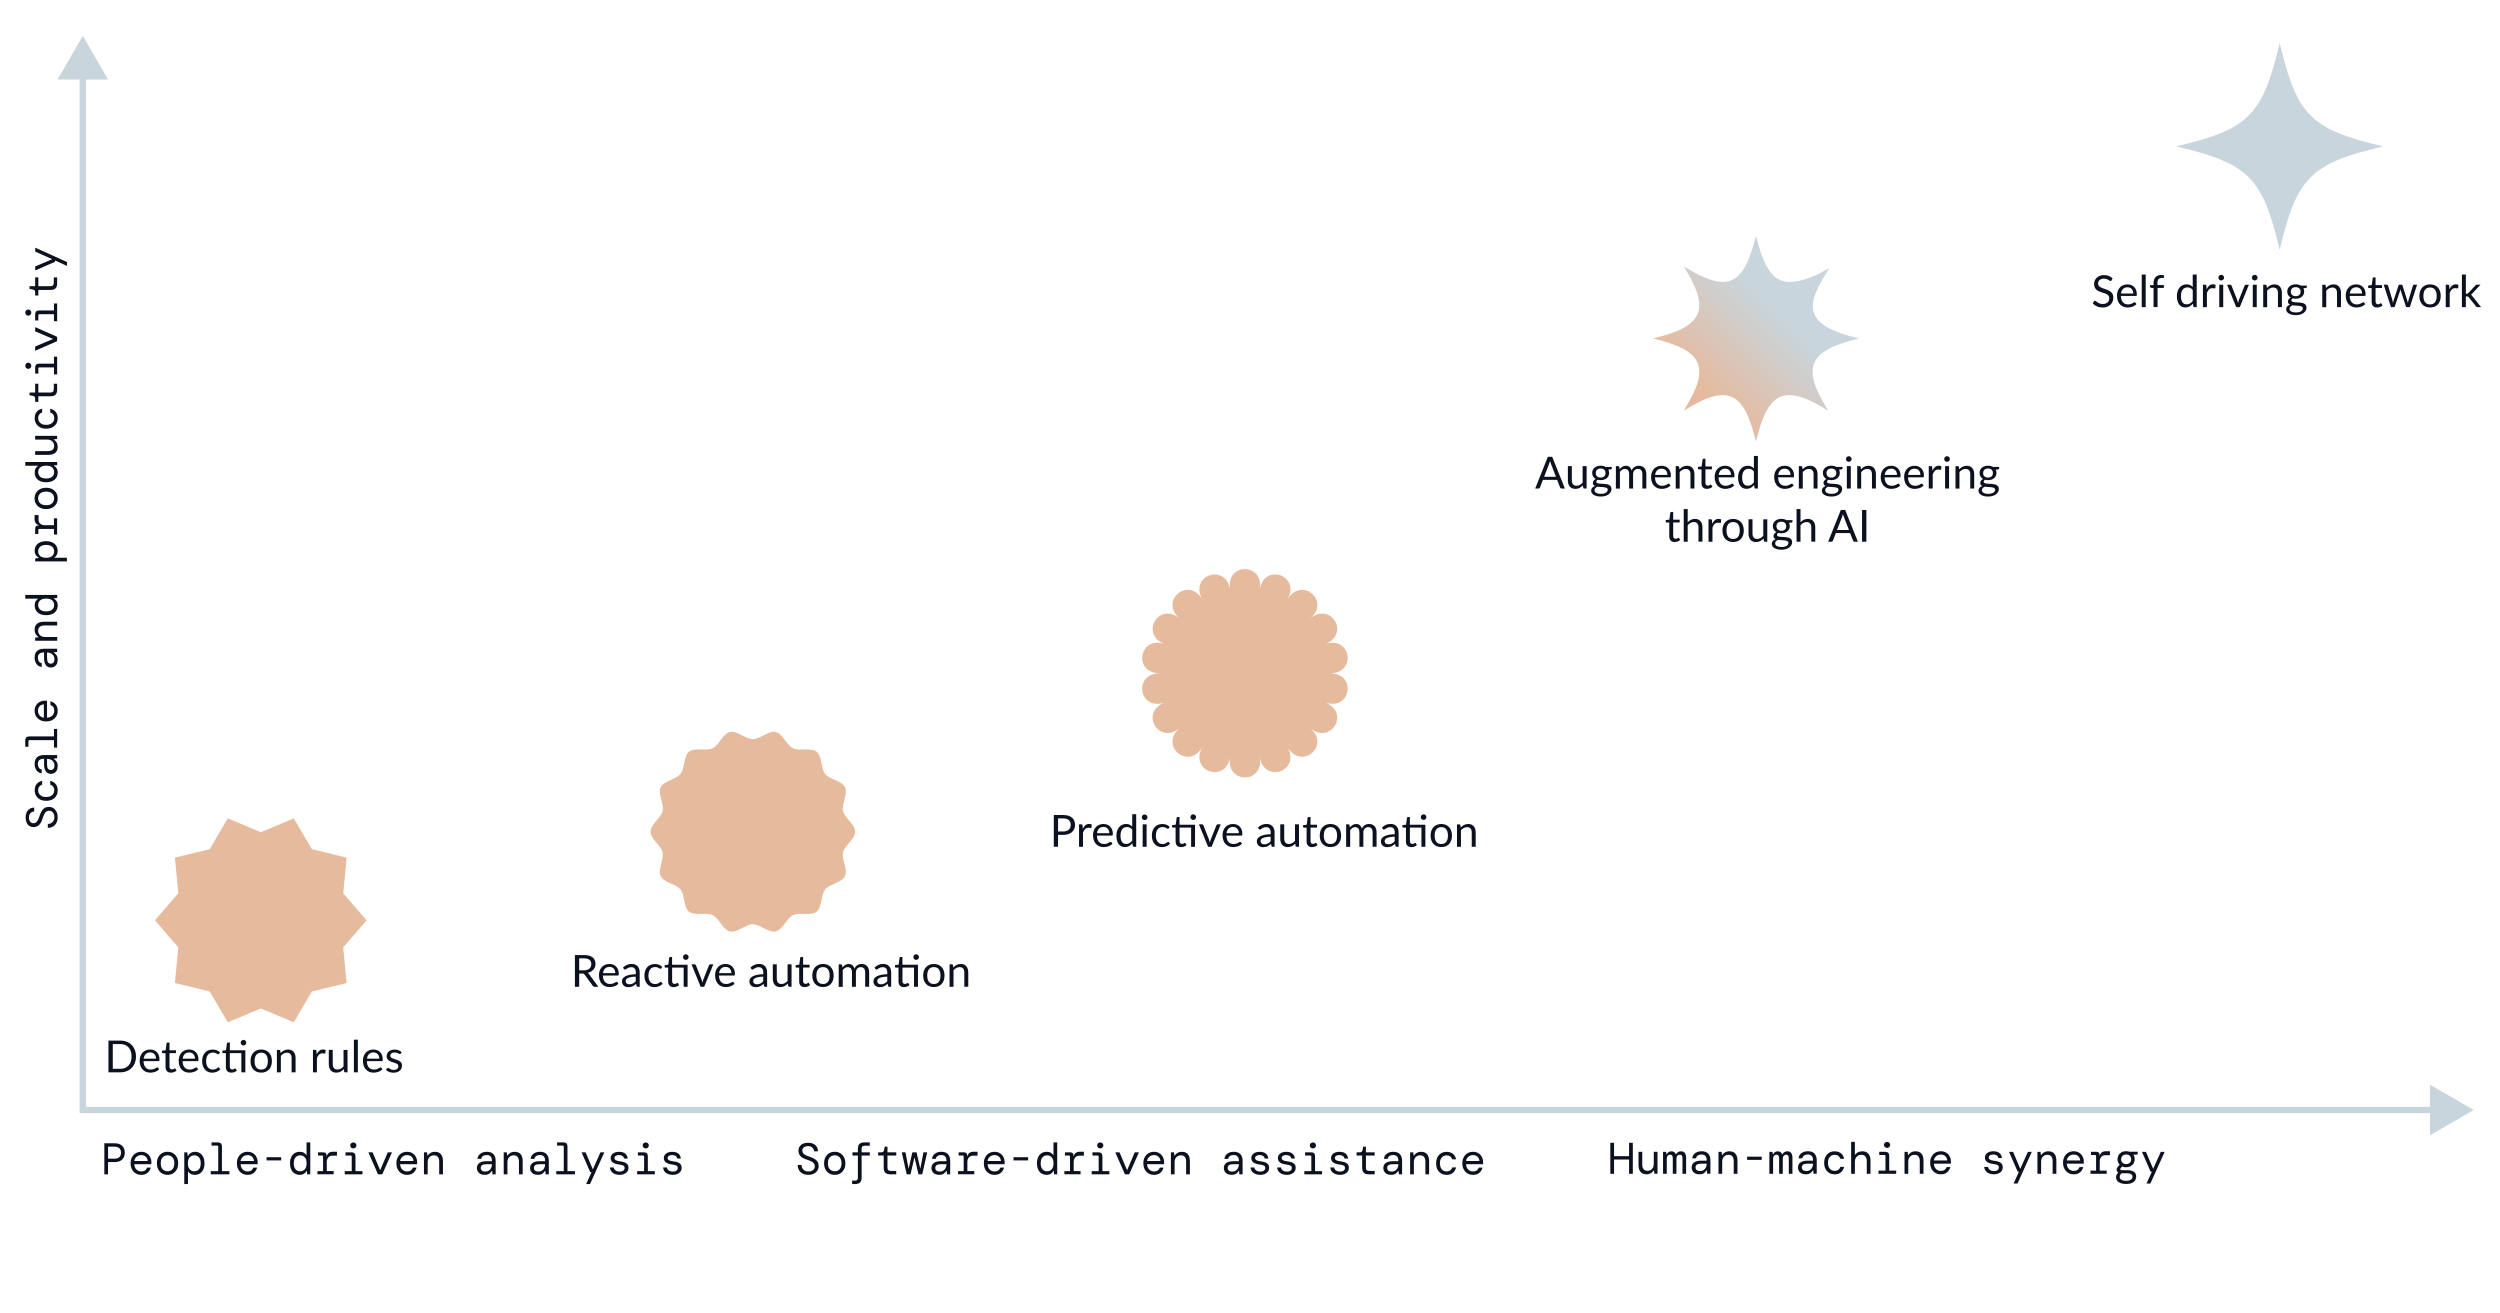 <svg xmlns="http://www.w3.org/2000/svg" xmlns:xlink="http://www.w3.org/1999/xlink" id="screenshot-1f6b11d3-4505-8085-8006-ce5c6a536739" viewBox="0 0 790 414.8"><defs><linearGradient id="Dégradé_sans_nom_24" data-name="Dégradé sans nom 24" x1="532.08" y1="129.76" x2="577.04" y2="84.8" gradientUnits="userSpaceOnUse"><stop offset=".13" stop-color="#e6ba9d"></stop><stop offset=".68" stop-color="#c8d5dd"></stop></linearGradient></defs><path d="M753.11,46.26c-22.94,5.39-27.34,9.79-32.73,32.72-5.39-22.93-9.79-27.34-32.73-32.72,22.94-5.39,27.34-9.79,32.73-32.72,5.39,22.93,9.75,27.34,32.73,32.72Z" fill="#c8d5dd"></path><path d="M388.73,239.22c-1.51,8.62-13.14,4.38-8.76-3.2-4.38,7.57-13.85-.38-7.14-5.99-6.71,5.63-12.88-5.09-4.66-8.08-8.22,2.99-10.37-9.19-1.62-9.19-8.74,0-6.6-12.18,1.62-9.19-8.22-2.99-2.03-13.69,4.66-8.08-6.71-5.61,2.76-13.57,7.14-5.99-4.38-7.57,7.25-11.8,8.76-3.2-1.51-8.62,10.84-8.62,9.33,0,1.51-8.62,13.14-4.38,8.76,3.2,4.38-7.57,13.85.38,7.14,5.99,6.71-5.61,12.88,5.09,4.66,8.08,8.22-2.99,10.37,9.19,1.62,9.19,8.74,0,6.6,12.18-1.62,9.19,8.22,2.99,2.03,13.69-4.66,8.08,6.71,5.63-2.78,13.57-7.14,5.99,4.38,7.57-7.25,11.8-8.76,3.2,1.53,8.6-10.84,8.6-9.33,0Z" fill="#e6ba9d"></path><path d="M270.22,262.82c0,2.35-3.29,4.3-3.81,6.52-.52,2.27,1.59,5.46.61,7.52-1,2.09-4.82,2.42-6.26,4.21-1.44,1.8-.92,5.59-2.71,7.03-1.79,1.42-5.37.09-7.46,1.09-2.05.99-3.23,4.64-5.5,5.15-2.2.5-4.84-2.27-7.19-2.27s-4.99,2.77-7.2,2.27c-2.27-.52-3.44-4.17-5.5-5.15-2.09-1-5.67.33-7.46-1.09-1.8-1.44-1.27-5.23-2.71-7.03-1.44-1.79-5.25-2.12-6.26-4.21-.99-2.05,1.12-5.24.61-7.52-.5-2.2-3.79-4.15-3.79-6.52s3.29-4.3,3.79-6.52c.52-2.27-1.59-5.46-.61-7.52,1-2.09,4.82-2.42,6.26-4.21,1.44-1.8.92-5.59,2.71-7.03,1.79-1.42,5.38-.09,7.46-1.09,2.05-.99,3.23-4.64,5.5-5.15,2.2-.5,4.84,2.26,7.2,2.26s4.99-2.77,7.19-2.26c2.27.52,3.44,4.17,5.5,5.15,2.09,1,5.67-.33,7.46,1.09,1.8,1.44,1.27,5.23,2.71,7.03,1.44,1.79,5.25,2.12,6.26,4.21.99,2.05-1.12,5.24-.61,7.52.52,2.21,3.81,4.15,3.81,6.52Z" fill="#e6ba9d"></path><path d="M115.83,290.82l-7.37,8.56,1.07,11.25-10.97,2.68-5.74,9.73-10.41-4.36-10.43,4.36-5.72-9.73-10.99-2.68,1.07-11.25-7.37-8.56,7.37-8.56-1.07-11.25,10.99-2.66,5.72-9.75,10.43,4.39,10.41-4.39,5.74,9.75,10.97,2.66-1.07,11.27,7.37,8.54Z" fill="#e6ba9d"></path><path d="M554.87,139.46c-2.36-9.52-5.05-14.62-10.58-14.62-2.92,0-6.6,1.46-12.22,4.92,3.95-6.42,5.91-11.29,4.4-14.98-1.53-3.79-6.34-5.91-14.1-7.82,7.75-1.92,12.55-4.03,14.1-7.82,1.5-3.7-.44-8.57-4.4-14.98,5.62,3.46,9.3,4.92,12.23,4.92,5.52,0,8.22-5.1,10.58-14.62,2.36,9.52,5.05,14.62,10.58,14.62,2.92,0,6.98-.96,12.62-4.43-3.95,6.42-6.29,10.79-4.78,14.49,1.53,3.79,6.34,5.91,14.1,7.82-7.75,1.92-12.55,4.03-14.1,7.82-1.5,3.7.44,8.57,4.4,14.98-5.62-3.46-9.3-4.92-12.22-4.92-5.55,0-8.24,5.11-10.6,14.62Z" fill="url(#Dégradé_sans_nom_24)"></path><g><path d="M18.23,258.2c0,.69-.13,1.29-.39,1.8s-.62.9-1.09,1.18-1.01.42-1.64.43v-1.23c.56,0,1.04-.2,1.45-.57.41-.37.61-.9.61-1.6,0-.64-.16-1.14-.47-1.49s-.69-.53-1.13-.53c-.37,0-.67.08-.92.25-.25.17-.47.44-.66.82-.19.38-.39.88-.59,1.52-.27.9-.64,1.55-1.11,1.96-.47.41-1.05.62-1.74.62-.47,0-.89-.12-1.26-.36-.37-.24-.67-.59-.88-1.05-.21-.46-.32-1.01-.32-1.67,0-.62.12-1.16.34-1.62s.55-.82.96-1.08.88-.38,1.41-.38v1.23c-.26,0-.52.07-.77.21-.25.14-.46.35-.63.63-.17.28-.25.63-.25,1.06,0,.51.12.94.37,1.29.25.34.59.52,1.02.52.33,0,.6-.08.82-.23.22-.15.43-.41.61-.76.18-.35.38-.83.58-1.44.19-.57.4-1.06.65-1.46.25-.41.55-.72.92-.94.36-.22.82-.33,1.36-.33s1,.14,1.41.41.73.65.97,1.13.36,1.05.36,1.69Z" fill="#0b111e"></path><path d="M18.23,249.79c0,.62-.14,1.18-.43,1.67-.29.49-.71.88-1.25,1.17s-1.2.43-1.95.43-1.41-.14-1.95-.43c-.54-.29-.96-.68-1.25-1.18-.29-.5-.44-1.05-.44-1.66,0-.86.21-1.54.64-2.06.43-.51,1-.84,1.72-.98v1.2c-.38.11-.69.33-.92.64s-.34.72-.34,1.2c0,.35.09.69.28,1.01.19.32.47.57.84.77.37.2.85.29,1.41.29s1.04-.1,1.42-.29c.38-.2.66-.45.85-.77.19-.32.28-.65.28-1.01,0-.51-.12-.92-.35-1.23-.23-.3-.54-.51-.92-.62v-1.2c.74.18,1.32.52,1.74,1.04.42.52.63,1.18.63,2Z" fill="#0b111e"></path><path d="M18.23,242.09c0,.55-.1,1.01-.29,1.37-.2.36-.46.63-.78.81-.32.18-.67.27-1.06.27-.71,0-1.25-.26-1.62-.78-.37-.52-.55-1.21-.55-2.08v-1.9h-.14c-1.21,0-1.82.56-1.82,1.67,0,.45.1.82.29,1.13.2.3.5.5.92.58v1.2c-.47-.05-.87-.2-1.2-.47-.34-.27-.59-.61-.77-1.03-.18-.42-.27-.89-.27-1.41,0-.99.26-1.71.78-2.16s1.21-.68,2.07-.68h4.27v1.01l-1.08.1v.1c.34.21.63.48.88.82.25.34.37.83.37,1.46ZM17.2,241.88c0-.45-.11-.83-.32-1.14-.21-.31-.5-.55-.85-.71-.35-.16-.74-.25-1.16-.25v1.81c0,.63.11,1.08.32,1.34.21.26.5.39.85.39s.65-.12.86-.36c.21-.24.31-.6.31-1.06Z" fill="#0b111e"></path><path d="M18.06,236.25h-1.01v-2.37h-7.71c-.23,0-.35.12-.35.35v1.76h-1.01v-2.04c0-.4.11-.71.32-.92.21-.21.52-.32.92-.32h7.83v-2.37h1.01v5.91Z" fill="#0b111e"></path><path d="M18.23,224.63c0,.65-.15,1.23-.46,1.73s-.73.89-1.27,1.18c-.55.29-1.18.43-1.91.43s-1.37-.14-1.91-.43c-.55-.29-.97-.68-1.28-1.18-.3-.5-.46-1.09-.46-1.76s.15-1.25.46-1.72c.3-.48.7-.84,1.2-1.09.5-.25,1.03-.38,1.6-.38.1,0,.21,0,.31,0,.1,0,.22,0,.35,0v5.39c.51-.03.94-.15,1.28-.36.34-.21.6-.48.76-.8s.25-.67.25-1.03c0-.51-.11-.92-.32-1.2-.21-.29-.51-.51-.9-.66v-1.16c.64.16,1.19.49,1.63.99s.67,1.18.67,2.03ZM12,224.63c0,.54.16,1.01.49,1.42.33.41.78.66,1.37.75v-4.23c-.58.04-1.03.25-1.37.62-.33.38-.5.86-.5,1.44Z" fill="#0b111e"></path><path d="M18.23,208.49c0,.55-.1,1.01-.29,1.37-.2.36-.46.63-.78.81-.32.18-.67.27-1.06.27-.71,0-1.25-.26-1.62-.78-.37-.52-.55-1.21-.55-2.08v-1.9h-.14c-1.21,0-1.82.56-1.82,1.67,0,.45.1.82.29,1.13.2.3.5.5.92.58v1.2c-.47-.05-.87-.2-1.2-.47-.34-.27-.59-.61-.77-1.03-.18-.42-.27-.89-.27-1.41,0-.99.26-1.71.78-2.16s1.21-.68,2.07-.68h4.27v1.01l-1.08.1v.1c.34.21.63.48.88.82.25.34.37.83.37,1.46ZM17.2,208.28c0-.45-.11-.83-.32-1.14-.21-.31-.5-.55-.85-.71-.35-.16-.74-.25-1.16-.25v1.81c0,.63.11,1.08.32,1.34.21.26.5.39.85.39s.65-.12.86-.36c.21-.24.31-.6.31-1.06Z" fill="#0b111e"></path><path d="M18.06,202.47h-6.95v-.98l1.05-.13v-.07c-.34-.19-.62-.48-.86-.88s-.36-.86-.36-1.39c0-.85.25-1.49.76-1.91.51-.42,1.23-.64,2.19-.64h4.17v1.18h-4.03c-.62,0-1.1.14-1.45.41-.35.27-.52.69-.52,1.26s.19,1.02.57,1.4c.38.38.92.57,1.63.57h3.81v1.18Z" fill="#0b111e"></path><path d="M18.23,191.34c0,.59-.14,1.11-.42,1.58-.28.46-.69.82-1.24,1.08-.54.26-1.21.39-1.99.39s-1.43-.13-1.97-.39c-.54-.26-.95-.62-1.23-1.08-.28-.46-.42-.99-.42-1.58,0-.55.11-1.01.32-1.37s.5-.63.84-.8h-4.13v-1.18h10.08v.97l-1.08.13v.08c.38.19.69.46.91.83.22.36.34.81.34,1.34ZM17.11,191.18c0-.59-.21-1.07-.62-1.46-.41-.38-1.05-.57-1.9-.57s-1.48.19-1.9.57-.62.87-.62,1.46.21,1.07.62,1.45,1.05.57,1.9.57,1.48-.19,1.9-.57c.42-.38.62-.86.62-1.45Z" fill="#0b111e"></path><path d="M21.15,177.41h-10.03v-.95l1.15-.14v-.08c-.37-.18-.69-.46-.94-.85s-.38-.85-.38-1.39c0-.56.14-1.07.42-1.52.28-.45.69-.81,1.24-1.07.54-.26,1.21-.39,1.99-.39s1.43.13,1.97.4c.54.27.95.63,1.23,1.09.28.46.42.99.42,1.59,0,.53-.12.98-.34,1.35-.23.37-.5.63-.8.79h4.06v1.18ZM17.11,174.23c0-.59-.21-1.07-.62-1.46-.41-.38-1.05-.57-1.9-.57s-1.48.19-1.9.57-.62.87-.62,1.46.21,1.07.62,1.46c.42.38,1.05.57,1.9.57s1.48-.19,1.9-.57c.42-.38.62-.87.62-1.46Z" fill="#0b111e"></path><path d="M18.06,168.92h-1.01v-1.78h-4.58c-.23,0-.35.11-.35.34v1.26h-1.01v-1.69c0-.31.08-.56.25-.74s.42-.28.74-.28h.29v-.06c-.47-.11-.83-.32-1.08-.64-.25-.31-.38-.75-.38-1.31v-1.27h1.25v1.44c0,.57.19,1.01.57,1.32.38.31.86.46,1.45.46h2.84v-2.18h1.01v5.14Z" fill="#0b111e"></path><path d="M18.23,157.5c0,.65-.15,1.23-.45,1.74-.3.5-.72.9-1.27,1.19-.55.29-1.19.43-1.93.43s-1.38-.14-1.93-.43c-.54-.29-.97-.69-1.27-1.19s-.45-1.08-.45-1.74.15-1.23.45-1.74c.3-.5.72-.9,1.27-1.19.55-.29,1.19-.43,1.93-.43s1.38.14,1.93.43c.54.29.97.69,1.27,1.19.3.5.45,1.08.45,1.74ZM17.11,157.5c0-.4-.09-.76-.27-1.09-.18-.33-.45-.59-.83-.78-.37-.19-.85-.29-1.43-.29s-1.05.1-1.43.29c-.37.19-.65.45-.83.78-.18.33-.27.69-.27,1.09s.09.75.27,1.08c.18.33.45.59.83.78s.85.29,1.43.29c.87,0,1.51-.21,1.91-.63.4-.42.61-.93.61-1.53Z" fill="#0b111e"></path><path d="M18.23,149.34c0,.59-.14,1.11-.42,1.58-.28.46-.69.82-1.24,1.08-.54.26-1.21.39-1.99.39s-1.43-.13-1.97-.39c-.54-.26-.95-.62-1.23-1.08-.28-.46-.42-.99-.42-1.58,0-.55.11-1.01.32-1.37s.5-.63.84-.8h-4.13v-1.18h10.08v.97l-1.08.13v.08c.38.19.69.46.91.83.22.36.34.81.34,1.34ZM17.11,149.18c0-.59-.21-1.07-.62-1.46-.41-.38-1.05-.57-1.9-.57s-1.48.19-1.9.57-.62.87-.62,1.46.21,1.07.62,1.45,1.05.57,1.9.57,1.48-.19,1.9-.57c.42-.38.62-.86.62-1.45Z" fill="#0b111e"></path><path d="M18.23,141.19c0,.84-.25,1.47-.76,1.9-.5.43-1.23.64-2.19.64h-4.17v-1.18h4.03c.62,0,1.1-.14,1.45-.41.35-.28.52-.69.52-1.25s-.19-1.03-.57-1.41c-.38-.38-.92-.57-1.63-.57h-3.81v-1.18h6.95v.98l-1.05.13v.07c.34.19.62.48.86.88.24.4.36.87.36,1.4Z" fill="#0b111e"></path><path d="M18.23,132.19c0,.62-.14,1.18-.43,1.67-.29.49-.71.88-1.25,1.17s-1.2.43-1.95.43-1.41-.14-1.95-.43c-.54-.29-.96-.68-1.25-1.18-.29-.5-.44-1.05-.44-1.66,0-.86.21-1.54.64-2.06.43-.51,1-.84,1.72-.98v1.2c-.38.11-.69.33-.92.64s-.34.72-.34,1.2c0,.35.09.69.28,1.01.19.32.47.57.84.77.37.2.85.29,1.41.29s1.04-.1,1.42-.29c.38-.2.66-.45.85-.77.19-.32.28-.65.28-1.01,0-.51-.12-.92-.35-1.23-.23-.3-.54-.51-.92-.62v-1.2c.74.18,1.32.52,1.74,1.04.42.52.63,1.18.63,2Z" fill="#0b111e"></path><path d="M18.06,123.17c0,.63-.15,1.13-.46,1.5-.31.36-.86.55-1.67.55h-3.81v1.76h-1.01v-1.05c0-.48-.23-.75-.7-.83l-1.08-.2v-.87h1.78v-2.77h1.01v2.77h3.81c.39,0,.67-.09.83-.27s.24-.5.24-.95v-1.55h1.06v1.9Z" fill="#0b111e"></path><path d="M9.89,115.58c0,.28-.09.51-.28.7-.19.19-.41.28-.67.28s-.5-.09-.68-.28c-.18-.19-.27-.42-.27-.7s.09-.5.27-.69c.18-.19.41-.29.68-.29s.49.1.67.29c.19.19.28.42.28.69ZM18.06,118.3h-1.01v-2.21h-4.58c-.23,0-.35.12-.35.35v1.62h-1.01v-1.9c0-.83.42-1.25,1.25-1.25h4.69v-2.21h1.01v5.6Z" fill="#0b111e"></path><path d="M18.06,107.79l-6.95,3.05v-1.34l5.66-2.39-5.66-2.41v-1.33l6.95,3.07v1.36Z" fill="#0b111e"></path><path d="M9.89,98.78c0,.28-.09.51-.28.7-.19.19-.41.28-.67.28s-.5-.09-.68-.28c-.18-.19-.27-.42-.27-.7s.09-.5.27-.69c.18-.19.41-.29.68-.29s.49.1.67.29c.19.19.28.42.28.69ZM18.06,101.5h-1.01v-2.21h-4.58c-.23,0-.35.12-.35.35v1.62h-1.01v-1.9c0-.83.42-1.25,1.25-1.25h4.69v-2.21h1.01v5.6Z" fill="#0b111e"></path><path d="M18.06,89.57c0,.63-.15,1.13-.46,1.5-.31.36-.86.55-1.67.55h-3.81v1.76h-1.01v-1.05c0-.48-.23-.75-.7-.83l-1.08-.2v-.87h1.78v-2.77h1.01v2.77h3.81c.39,0,.67-.09.83-.27s.24-.5.24-.95v-1.55h1.06v1.9Z" fill="#0b111e"></path><path d="M21.15,84.02l-3.75-1.71v.41l-6.27,2.74v-1.27l5.38-2.28-5.38-2.41v-1.23l10.03,4.52v1.23Z" fill="#0b111e"></path></g><g><path d="M32.97,371.08v-9.8h3.26c.75,0,1.36.13,1.83.41.48.27.83.63,1.05,1.08.22.45.34.94.34,1.48s-.11,1.04-.34,1.48c-.22.45-.57.81-1.05,1.08-.48.27-1.09.41-1.83.41h-2.09v3.86h-1.18ZM34.15,366.14h2.06c.69,0,1.2-.17,1.54-.52.34-.35.5-.81.5-1.37s-.17-1.02-.5-1.37c-.34-.35-.85-.53-1.54-.53h-2.06v3.79Z" fill="#0b111e"></path><path d="M44.61,371.25c-.65,0-1.23-.15-1.73-.46-.5-.3-.89-.73-1.18-1.27-.29-.55-.43-1.18-.43-1.91s.14-1.37.43-1.91c.29-.55.68-.97,1.18-1.27.5-.3,1.09-.46,1.76-.46s1.25.15,1.72.46c.48.3.84.7,1.09,1.2s.38,1.03.38,1.6c0,.1,0,.21,0,.31,0,.1,0,.22,0,.35h-5.39c.03.51.15.94.36,1.28s.48.59.8.76.67.25,1.03.25c.51,0,.92-.11,1.2-.32.29-.21.51-.51.66-.9h1.16c-.16.64-.49,1.19-.99,1.63s-1.18.67-2.03.67ZM44.61,365.02c-.54,0-1.01.16-1.42.49-.41.33-.66.78-.75,1.37h4.23c-.04-.58-.25-1.03-.62-1.37-.38-.33-.86-.5-1.44-.5Z" fill="#0b111e"></path><path d="M52.94,371.25c-.65,0-1.23-.15-1.74-.45-.5-.3-.9-.72-1.19-1.27-.29-.55-.43-1.19-.43-1.92s.14-1.38.43-1.93c.29-.55.69-.97,1.19-1.27s1.08-.45,1.74-.45,1.23.15,1.74.45c.5.3.9.72,1.19,1.27.29.55.43,1.19.43,1.93s-.14,1.38-.43,1.92-.69.97-1.19,1.27c-.5.3-1.08.45-1.74.45ZM52.94,370.13c.4,0,.76-.09,1.09-.27.33-.18.59-.45.78-.83.19-.37.29-.85.29-1.43s-.1-1.05-.29-1.43c-.19-.37-.45-.65-.78-.83-.33-.18-.69-.27-1.09-.27s-.75.09-1.08.27c-.33.18-.59.45-.78.83-.2.37-.29.85-.29,1.43,0,.87.21,1.5.63,1.91.42.41.93.61,1.53.61Z" fill="#0b111e"></path><path d="M58.23,374.16v-10.02h.95l.14,1.15h.08c.18-.37.46-.69.85-.94s.85-.38,1.39-.38c.56,0,1.07.14,1.52.42.45.28.81.69,1.07,1.24.26.55.39,1.21.39,2s-.13,1.43-.4,1.97c-.27.54-.63.95-1.09,1.23s-.99.42-1.59.42c-.53,0-.98-.11-1.35-.34-.37-.23-.63-.5-.79-.81v4.06h-1.18ZM61.4,370.13c.59,0,1.07-.21,1.46-.62.38-.42.57-1.05.57-1.9s-.19-1.48-.57-1.9c-.38-.42-.87-.62-1.46-.62s-1.07.21-1.46.62c-.38.42-.57,1.05-.57,1.9s.19,1.48.57,1.9c.38.42.87.62,1.46.62Z" fill="#0b111e"></path><path d="M66.59,371.08v-1.01h2.37v-7.71c0-.23-.12-.35-.35-.35h-1.76v-1.01h2.04c.4,0,.71.11.92.32.21.21.32.52.32.92v7.83h2.37v1.01h-5.91Z" fill="#0b111e"></path><path d="M78.2,371.25c-.65,0-1.23-.15-1.73-.46-.5-.3-.89-.73-1.18-1.27-.29-.55-.43-1.18-.43-1.91s.14-1.37.43-1.91c.29-.55.68-.97,1.18-1.27.5-.3,1.09-.46,1.76-.46s1.25.15,1.72.46c.48.3.84.7,1.09,1.2s.38,1.03.38,1.6c0,.1,0,.21,0,.31,0,.1,0,.22,0,.35h-5.39c.03.51.15.94.36,1.28s.48.59.8.76.67.25,1.03.25c.51,0,.92-.11,1.2-.32.29-.21.51-.51.66-.9h1.16c-.16.64-.49,1.19-.99,1.63s-1.18.67-2.03.67ZM78.2,365.02c-.54,0-1.01.16-1.42.49-.41.33-.66.78-.75,1.37h4.23c-.04-.58-.25-1.03-.62-1.37-.38-.33-.86-.5-1.44-.5Z" fill="#0b111e"></path><path d="M84.23,366.69v-1.01h4.62v1.01h-4.62Z" fill="#0b111e"></path><path d="M94.7,371.25c-.59,0-1.11-.14-1.58-.42s-.82-.69-1.08-1.24c-.26-.55-.39-1.21-.39-2s.13-1.43.39-1.97c.26-.54.62-.95,1.08-1.23.46-.28.99-.42,1.58-.42.55,0,1.01.11,1.37.32s.63.5.8.84v-4.13h1.18v10.08h-.97l-.13-1.08h-.08c-.19.38-.46.69-.83.91-.36.22-.81.34-1.34.34ZM94.85,370.13c.59,0,1.07-.21,1.46-.62.38-.42.57-1.05.57-1.9s-.19-1.48-.57-1.9c-.38-.42-.87-.62-1.46-.62s-1.07.21-1.45.62c-.38.42-.57,1.05-.57,1.9s.19,1.48.57,1.9c.38.42.86.62,1.45.62Z" fill="#0b111e"></path><path d="M100.31,371.08v-1.01h1.78v-4.58c0-.23-.11-.35-.34-.35h-1.26v-1.01h1.69c.31,0,.56.08.74.25s.28.42.28.74v.29h.06c.11-.47.32-.83.64-1.08.31-.25.75-.38,1.31-.38h1.27v1.25h-1.44c-.57,0-1.01.19-1.32.57-.31.38-.46.86-.46,1.45v2.84h2.18v1.01h-5.14Z" fill="#0b111e"></path><path d="M108.94,371.08v-1.01h2.21v-4.58c0-.23-.12-.35-.35-.35h-1.62v-1.01h1.9c.83,0,1.25.42,1.25,1.25v4.69h2.21v1.01h-5.6ZM111.65,362.91c-.28,0-.51-.09-.7-.28s-.28-.41-.28-.67.09-.5.28-.68c.19-.18.42-.27.7-.27s.5.09.69.27c.19.18.29.41.29.68s-.1.49-.29.67-.42.28-.69.28Z" fill="#0b111e"></path><path d="M119.45,371.08l-3.05-6.94h1.34l2.39,5.66,2.41-5.66h1.33l-3.07,6.94h-1.36Z" fill="#0b111e"></path><path d="M128.6,371.25c-.65,0-1.23-.15-1.73-.46-.5-.3-.89-.73-1.18-1.27-.29-.55-.43-1.18-.43-1.91s.14-1.37.43-1.91c.29-.55.68-.97,1.18-1.27.5-.3,1.09-.46,1.76-.46s1.25.15,1.72.46c.48.3.84.7,1.09,1.2s.38,1.03.38,1.6c0,.1,0,.21,0,.31,0,.1,0,.22,0,.35h-5.39c.03.51.15.94.36,1.28s.48.59.8.76.67.25,1.03.25c.51,0,.92-.11,1.2-.32.29-.21.51-.51.66-.9h1.16c-.16.64-.49,1.19-.99,1.63s-1.18.67-2.03.67ZM128.6,365.02c-.54,0-1.01.16-1.42.49-.41.33-.66.78-.75,1.37h4.23c-.04-.58-.25-1.03-.62-1.37-.38-.33-.86-.5-1.44-.5Z" fill="#0b111e"></path><path d="M133.97,371.08v-6.94h.98l.13,1.05h.07c.19-.34.48-.62.88-.86s.86-.36,1.39-.36c.85,0,1.49.25,1.91.76.42.5.64,1.23.64,2.18v4.17h-1.18v-4.03c0-.62-.14-1.1-.41-1.45-.27-.35-.69-.52-1.26-.52s-1.02.19-1.4.57c-.38.38-.57.92-.57,1.63v3.81h-1.18Z" fill="#0b111e"></path><path d="M153.15,371.25c-.55,0-1.01-.1-1.37-.29-.36-.2-.63-.46-.81-.78-.18-.32-.27-.67-.27-1.06,0-.71.26-1.25.78-1.62.52-.37,1.21-.55,2.08-.55h1.9v-.14c0-1.21-.56-1.82-1.67-1.82-.45,0-.82.1-1.13.29s-.5.5-.58.92h-1.2c.05-.47.2-.87.47-1.2.27-.34.61-.59,1.03-.77.42-.18.89-.27,1.41-.27.99,0,1.71.26,2.16.78s.68,1.21.68,2.07v4.27h-1.01l-.1-1.08h-.1c-.21.34-.48.63-.82.88s-.83.37-1.46.37ZM153.36,370.22c.45,0,.83-.11,1.14-.32.31-.21.55-.5.71-.85s.25-.74.25-1.16h-1.81c-.63,0-1.08.11-1.34.32-.26.21-.39.5-.39.85s.12.65.36.85c.24.21.6.31,1.06.31Z" fill="#0b111e"></path><path d="M159.17,371.08v-6.94h.98l.13,1.05h.07c.19-.34.48-.62.88-.86s.86-.36,1.39-.36c.85,0,1.49.25,1.91.76.42.5.64,1.23.64,2.18v4.17h-1.18v-4.03c0-.62-.14-1.1-.41-1.45-.27-.35-.69-.52-1.26-.52s-1.02.19-1.4.57c-.38.38-.57.92-.57,1.63v3.81h-1.18Z" fill="#0b111e"></path><path d="M169.95,371.25c-.55,0-1.01-.1-1.37-.29-.36-.2-.63-.46-.81-.78-.18-.32-.27-.67-.27-1.06,0-.71.26-1.25.78-1.62.52-.37,1.21-.55,2.08-.55h1.9v-.14c0-1.21-.56-1.82-1.67-1.82-.45,0-.82.1-1.13.29s-.5.5-.58.92h-1.2c.05-.47.2-.87.47-1.2.27-.34.61-.59,1.03-.77.42-.18.89-.27,1.41-.27.99,0,1.71.26,2.16.78s.68,1.21.68,2.07v4.27h-1.01l-.1-1.08h-.1c-.21.34-.48.63-.82.88s-.83.37-1.46.37ZM170.16,370.22c.45,0,.83-.11,1.14-.32.31-.21.55-.5.71-.85s.25-.74.25-1.16h-1.81c-.63,0-1.08.11-1.34.32-.26.21-.39.5-.39.85s.12.65.36.85c.24.21.6.31,1.06.31Z" fill="#0b111e"></path><path d="M175.78,371.08v-1.01h2.37v-7.71c0-.23-.12-.35-.35-.35h-1.76v-1.01h2.04c.4,0,.71.11.92.32.21.21.32.52.32.92v7.83h2.37v1.01h-5.91Z" fill="#0b111e"></path><path d="M185.22,374.16l1.71-3.75h-.41l-2.74-6.27h1.27l2.28,5.38,2.41-5.38h1.23l-4.52,10.02h-1.23Z" fill="#0b111e"></path><path d="M195.8,371.25c-.89,0-1.6-.21-2.15-.62s-.85-.99-.92-1.71h1.22c.06.38.25.7.57.94.32.24.76.36,1.31.36.52,0,.91-.11,1.17-.34s.38-.48.38-.77c0-.39-.15-.66-.46-.81-.31-.14-.77-.25-1.39-.33-.74-.08-1.35-.28-1.83-.6s-.73-.79-.73-1.43c0-.57.24-1.04.71-1.41.48-.37,1.12-.56,1.95-.56s1.45.18,1.92.55c.47.37.73.89.8,1.57h-1.16c-.03-.34-.19-.6-.48-.8-.29-.2-.66-.3-1.1-.3s-.81.09-1.06.26-.38.4-.38.68.14.51.43.69c.29.18.74.3,1.35.36.49.06.93.15,1.33.28.4.13.72.34.96.62.24.28.36.67.36,1.18,0,.42-.1.8-.34,1.13-.24.33-.57.59-.99.78-.42.19-.91.29-1.46.29Z" fill="#0b111e"></path><path d="M201.33,371.08v-1.01h2.21v-4.58c0-.23-.12-.35-.35-.35h-1.62v-1.01h1.9c.83,0,1.25.42,1.25,1.25v4.69h2.21v1.01h-5.6ZM204.05,362.91c-.28,0-.51-.09-.7-.28s-.28-.41-.28-.67.09-.5.28-.68c.19-.18.42-.27.7-.27s.5.09.69.27c.19.18.29.41.29.68s-.1.49-.29.67-.42.28-.69.28Z" fill="#0b111e"></path><path d="M212.6,371.25c-.89,0-1.6-.21-2.15-.62s-.85-.99-.92-1.71h1.22c.06.38.25.7.57.94.32.24.76.36,1.31.36.52,0,.91-.11,1.17-.34s.38-.48.38-.77c0-.39-.15-.66-.46-.81-.31-.14-.77-.25-1.39-.33-.74-.08-1.35-.28-1.83-.6s-.73-.79-.73-1.43c0-.57.24-1.04.71-1.41.48-.37,1.12-.56,1.95-.56s1.45.18,1.92.55c.47.37.73.89.8,1.57h-1.16c-.03-.34-.19-.6-.48-.8-.29-.2-.66-.3-1.1-.3s-.81.09-1.06.26-.38.4-.38.68.14.51.43.69c.29.18.74.3,1.35.36.49.06.93.15,1.33.28.4.13.72.34.96.62.24.28.36.67.36,1.18,0,.42-.1.8-.34,1.13-.24.33-.57.59-.99.78-.42.19-.91.29-1.46.29Z" fill="#0b111e"></path></g><g><path d="M255.47,371.25c-.69,0-1.29-.13-1.8-.39-.51-.26-.9-.63-1.18-1.09-.28-.47-.42-1.01-.43-1.64h1.23c0,.56.2,1.04.57,1.45.37.41.9.61,1.6.61.64,0,1.14-.16,1.49-.47.35-.31.53-.69.53-1.13,0-.36-.08-.67-.25-.92-.17-.25-.44-.47-.82-.66-.38-.19-.88-.39-1.52-.59-.9-.27-1.55-.64-1.96-1.11-.41-.47-.62-1.05-.62-1.74,0-.47.12-.89.36-1.26.24-.37.59-.67,1.05-.88.46-.21,1.01-.32,1.67-.32.62,0,1.16.11,1.62.34s.82.55,1.08.96c.26.41.38.88.38,1.41h-1.23c0-.26-.07-.52-.21-.77-.14-.25-.35-.46-.63-.63-.28-.17-.63-.25-1.06-.25-.51,0-.94.12-1.29.37-.34.25-.52.59-.52,1.02,0,.33.08.6.23.83.15.22.41.43.76.61.35.18.83.38,1.44.58.57.19,1.06.4,1.46.65.41.25.72.55.94.92.22.36.33.82.33,1.36s-.14,1-.41,1.41c-.27.41-.65.74-1.13.97-.49.24-1.05.36-1.69.36Z" fill="#0b111e"></path><path d="M263.77,371.25c-.65,0-1.23-.15-1.74-.45-.5-.3-.9-.72-1.19-1.27-.29-.55-.43-1.19-.43-1.92s.14-1.38.43-1.93c.29-.55.69-.97,1.19-1.27s1.08-.45,1.74-.45,1.23.15,1.74.45c.5.3.9.72,1.19,1.27.29.55.43,1.19.43,1.93s-.14,1.38-.43,1.92-.69.97-1.19,1.27c-.5.3-1.08.45-1.74.45ZM263.77,370.13c.4,0,.76-.09,1.09-.27.33-.18.59-.45.78-.83.19-.37.29-.85.29-1.43s-.1-1.05-.29-1.43c-.19-.37-.45-.65-.78-.83-.33-.18-.69-.27-1.09-.27s-.75.09-1.08.27c-.33.18-.59.45-.78.83-.2.37-.29.85-.29,1.43,0,.87.21,1.5.63,1.91.42.41.93.61,1.53.61Z" fill="#0b111e"></path><path d="M269.26,374.16v-1.08h.85c.36,0,.61-.07.76-.21.15-.14.22-.39.22-.74v-6.99h-1.72v-1.01h1.72v-1.11c0-.72.17-1.24.52-1.55.35-.32.87-.48,1.57-.48h1.67v1.06h-1.6c-.35,0-.6.07-.75.22-.15.14-.23.39-.23.75v1.11h2.58v1.01h-2.58v6.99c0,.72-.17,1.24-.52,1.55-.35.32-.86.48-1.55.48h-.94Z" fill="#0b111e"></path><path d="M281.3,371.08c-.63,0-1.13-.15-1.5-.46-.36-.31-.55-.86-.55-1.67v-3.81h-1.76v-1.01h1.05c.48,0,.75-.23.83-.7l.2-1.08h.87v1.78h2.77v1.01h-2.77v3.81c0,.39.09.67.27.83.18.16.5.24.95.24h1.55v1.06h-1.9Z" fill="#0b111e"></path><path d="M286.51,371.08l-1.54-6.94h1.16l.99,5.19,1.19-5.19h1.32l1.19,5.19.99-5.19h1.18l-1.55,6.94h-1.2l-1.26-5.39-1.26,5.39h-1.2Z" fill="#0b111e"></path><path d="M296.78,371.25c-.55,0-1.01-.1-1.37-.29-.36-.2-.63-.46-.81-.78-.18-.32-.27-.67-.27-1.06,0-.71.26-1.25.78-1.62.52-.37,1.21-.55,2.08-.55h1.9v-.14c0-1.21-.56-1.82-1.67-1.82-.45,0-.82.1-1.13.29s-.5.5-.58.92h-1.2c.05-.47.2-.87.47-1.2.27-.34.61-.59,1.03-.77.42-.18.89-.27,1.41-.27.99,0,1.71.26,2.16.78s.68,1.21.68,2.07v4.27h-1.01l-.1-1.08h-.1c-.21.34-.48.63-.82.88s-.83.37-1.46.37ZM296.99,370.22c.45,0,.83-.11,1.14-.32.31-.21.55-.5.71-.85s.25-.74.25-1.16h-1.81c-.63,0-1.08.11-1.34.32-.26.21-.39.5-.39.85s.12.65.36.85c.24.21.6.31,1.06.31Z" fill="#0b111e"></path><path d="M302.74,371.08v-1.01h1.78v-4.58c0-.23-.11-.35-.34-.35h-1.26v-1.01h1.69c.31,0,.56.08.74.25s.28.42.28.74v.29h.06c.11-.47.32-.83.64-1.08.31-.25.75-.38,1.31-.38h1.27v1.25h-1.44c-.57,0-1.01.19-1.32.57-.31.38-.46.86-.46,1.45v2.84h2.18v1.01h-5.14Z" fill="#0b111e"></path><path d="M314.24,371.25c-.65,0-1.23-.15-1.73-.46-.5-.3-.89-.73-1.18-1.27-.29-.55-.43-1.18-.43-1.91s.14-1.37.43-1.91c.29-.55.68-.97,1.18-1.27.5-.3,1.09-.46,1.76-.46s1.25.15,1.72.46c.48.3.84.7,1.09,1.2s.38,1.03.38,1.6c0,.1,0,.21,0,.31,0,.1,0,.22,0,.35h-5.39c.03.51.15.94.36,1.28s.48.59.8.76.67.25,1.03.25c.51,0,.92-.11,1.2-.32.29-.21.51-.51.66-.9h1.16c-.16.64-.49,1.19-.99,1.63s-1.18.67-2.03.67ZM314.24,365.02c-.54,0-1.01.16-1.42.49-.41.33-.66.78-.75,1.37h4.23c-.04-.58-.25-1.03-.62-1.37-.38-.33-.86-.5-1.44-.5Z" fill="#0b111e"></path><path d="M320.26,366.69v-1.01h4.62v1.01h-4.62Z" fill="#0b111e"></path><path d="M330.73,371.25c-.59,0-1.11-.14-1.58-.42s-.82-.69-1.08-1.24c-.26-.55-.39-1.21-.39-2s.13-1.43.39-1.97c.26-.54.62-.95,1.08-1.23.46-.28.99-.42,1.58-.42.55,0,1.01.11,1.37.32s.63.5.8.84v-4.13h1.18v10.08h-.97l-.13-1.08h-.08c-.19.38-.46.69-.83.91-.36.22-.81.34-1.34.34ZM330.88,370.13c.59,0,1.07-.21,1.46-.62.38-.42.57-1.05.57-1.9s-.19-1.48-.57-1.9c-.38-.42-.87-.62-1.46-.62s-1.07.21-1.45.62c-.38.42-.57,1.05-.57,1.9s.19,1.48.57,1.9c.38.42.86.62,1.45.62Z" fill="#0b111e"></path><path d="M336.34,371.08v-1.01h1.78v-4.58c0-.23-.11-.35-.34-.35h-1.26v-1.01h1.69c.31,0,.56.08.74.25s.28.42.28.74v.29h.06c.11-.47.32-.83.64-1.08.31-.25.75-.38,1.31-.38h1.27v1.25h-1.44c-.57,0-1.01.19-1.32.57-.31.38-.46.86-.46,1.45v2.84h2.18v1.01h-5.14Z" fill="#0b111e"></path><path d="M344.97,371.08v-1.01h2.21v-4.58c0-.23-.12-.35-.35-.35h-1.62v-1.01h1.9c.83,0,1.25.42,1.25,1.25v4.69h2.21v1.01h-5.6ZM347.68,362.91c-.28,0-.51-.09-.7-.28s-.28-.41-.28-.67.09-.5.28-.68c.19-.18.42-.27.7-.27s.5.09.69.27c.19.18.29.41.29.68s-.1.49-.29.67-.42.28-.69.28Z" fill="#0b111e"></path><path d="M355.48,371.08l-3.05-6.94h1.34l2.39,5.66,2.41-5.66h1.33l-3.07,6.94h-1.36Z" fill="#0b111e"></path><path d="M364.64,371.25c-.65,0-1.23-.15-1.73-.46-.5-.3-.89-.73-1.18-1.27-.29-.55-.43-1.18-.43-1.91s.14-1.37.43-1.91c.29-.55.68-.97,1.18-1.27.5-.3,1.09-.46,1.76-.46s1.25.15,1.72.46c.48.3.84.7,1.09,1.2s.38,1.03.38,1.6c0,.1,0,.21,0,.31,0,.1,0,.22,0,.35h-5.39c.03.51.15.94.36,1.28s.48.59.8.76.67.25,1.03.25c.51,0,.92-.11,1.2-.32.29-.21.51-.51.66-.9h1.16c-.16.64-.49,1.19-.99,1.63s-1.18.67-2.03.67ZM364.64,365.02c-.54,0-1.01.16-1.42.49-.41.33-.66.78-.75,1.37h4.23c-.04-.58-.25-1.03-.62-1.37-.38-.33-.86-.5-1.44-.5Z" fill="#0b111e"></path><path d="M370,371.08v-6.94h.98l.13,1.05h.07c.19-.34.48-.62.88-.86s.86-.36,1.39-.36c.85,0,1.49.25,1.91.76.42.5.64,1.23.64,2.18v4.17h-1.18v-4.03c0-.62-.14-1.1-.41-1.45-.27-.35-.69-.52-1.26-.52s-1.02.19-1.4.57c-.38.38-.57.92-.57,1.63v3.81h-1.18Z" fill="#0b111e"></path><path d="M389.18,371.25c-.55,0-1.01-.1-1.37-.29-.36-.2-.63-.46-.81-.78-.18-.32-.27-.67-.27-1.06,0-.71.26-1.25.78-1.62.52-.37,1.21-.55,2.08-.55h1.9v-.14c0-1.21-.56-1.82-1.67-1.82-.45,0-.82.1-1.13.29s-.5.5-.58.92h-1.2c.05-.47.2-.87.47-1.2.27-.34.61-.59,1.03-.77.42-.18.89-.27,1.41-.27.99,0,1.71.26,2.16.78s.68,1.21.68,2.07v4.27h-1.01l-.1-1.08h-.1c-.21.34-.48.63-.82.88s-.83.37-1.46.37ZM389.39,370.22c.45,0,.83-.11,1.14-.32.31-.21.55-.5.71-.85s.25-.74.25-1.16h-1.81c-.63,0-1.08.11-1.34.32-.26.21-.39.5-.39.85s.12.65.36.85c.24.21.6.31,1.06.31Z" fill="#0b111e"></path><path d="M398.24,371.25c-.89,0-1.6-.21-2.15-.62s-.85-.99-.92-1.71h1.22c.06.38.25.7.57.94.32.24.76.36,1.31.36.52,0,.91-.11,1.17-.34s.38-.48.38-.77c0-.39-.15-.66-.46-.81-.31-.14-.77-.25-1.39-.33-.74-.08-1.35-.28-1.83-.6s-.73-.79-.73-1.43c0-.57.24-1.04.71-1.41.48-.37,1.12-.56,1.95-.56s1.45.18,1.92.55c.47.37.73.89.8,1.57h-1.16c-.03-.34-.19-.6-.48-.8-.29-.2-.66-.3-1.1-.3s-.81.09-1.06.26-.38.4-.38.68.14.51.43.69c.29.18.74.3,1.35.36.49.06.93.15,1.33.28.4.13.72.34.96.62.24.28.36.67.36,1.18,0,.42-.1.8-.34,1.13-.24.33-.57.59-.99.78-.42.19-.91.29-1.46.29Z" fill="#0b111e"></path><path d="M406.64,371.25c-.89,0-1.6-.21-2.15-.62s-.85-.99-.92-1.71h1.22c.06.38.25.7.57.94.32.24.76.36,1.31.36.52,0,.91-.11,1.17-.34s.38-.48.38-.77c0-.39-.15-.66-.46-.81-.31-.14-.77-.25-1.39-.33-.74-.08-1.35-.28-1.83-.6s-.73-.79-.73-1.43c0-.57.24-1.04.71-1.41.48-.37,1.12-.56,1.95-.56s1.45.18,1.92.55c.47.37.73.89.8,1.57h-1.16c-.03-.34-.19-.6-.48-.8-.29-.2-.66-.3-1.1-.3s-.81.09-1.06.26-.38.4-.38.68.14.51.43.69c.29.18.74.3,1.35.36.49.06.93.15,1.33.28.4.13.72.34.96.62.24.28.36.67.36,1.18,0,.42-.1.8-.34,1.13-.24.33-.57.59-.99.78-.42.19-.91.29-1.46.29Z" fill="#0b111e"></path><path d="M412.17,371.08v-1.01h2.21v-4.58c0-.23-.12-.35-.35-.35h-1.62v-1.01h1.9c.83,0,1.25.42,1.25,1.25v4.69h2.21v1.01h-5.6ZM414.88,362.91c-.28,0-.51-.09-.7-.28s-.28-.41-.28-.67.09-.5.28-.68c.19-.18.42-.27.7-.27s.5.09.69.27c.19.18.29.41.29.68s-.1.49-.29.67-.42.28-.69.28Z" fill="#0b111e"></path><path d="M423.44,371.25c-.89,0-1.6-.21-2.15-.62s-.85-.99-.92-1.71h1.22c.06.38.25.7.57.94.32.24.76.36,1.31.36.52,0,.91-.11,1.17-.34s.38-.48.38-.77c0-.39-.15-.66-.46-.81-.31-.14-.77-.25-1.39-.33-.74-.08-1.35-.28-1.83-.6s-.73-.79-.73-1.43c0-.57.24-1.04.71-1.41.48-.37,1.12-.56,1.95-.56s1.45.18,1.92.55c.47.37.73.89.8,1.57h-1.16c-.03-.34-.19-.6-.48-.8-.29-.2-.66-.3-1.1-.3s-.81.09-1.06.26-.38.4-.38.68.14.51.43.69c.29.18.74.3,1.35.36.49.06.93.15,1.33.28.4.13.72.34.96.62.24.28.36.67.36,1.18,0,.42-.1.8-.34,1.13-.24.33-.57.59-.99.78-.42.19-.91.29-1.46.29Z" fill="#0b111e"></path><path d="M432.49,371.08c-.63,0-1.13-.15-1.5-.46-.36-.31-.55-.86-.55-1.67v-3.81h-1.76v-1.01h1.05c.48,0,.75-.23.83-.7l.2-1.08h.87v1.78h2.77v1.01h-2.77v3.81c0,.39.09.67.27.83.18.16.5.24.95.24h1.55v1.06h-1.9Z" fill="#0b111e"></path><path d="M439.58,371.25c-.55,0-1.01-.1-1.37-.29-.36-.2-.63-.46-.81-.78-.18-.32-.27-.67-.27-1.06,0-.71.26-1.25.78-1.62.52-.37,1.21-.55,2.08-.55h1.9v-.14c0-1.21-.56-1.82-1.67-1.82-.45,0-.82.1-1.13.29s-.5.5-.58.92h-1.2c.05-.47.2-.87.47-1.2.27-.34.61-.59,1.03-.77.42-.18.89-.27,1.41-.27.99,0,1.71.26,2.16.78s.68,1.21.68,2.07v4.27h-1.01l-.1-1.08h-.1c-.21.34-.48.63-.82.88s-.83.37-1.46.37ZM439.79,370.22c.45,0,.83-.11,1.14-.32.31-.21.55-.5.71-.85s.25-.74.25-1.16h-1.81c-.63,0-1.08.11-1.34.32-.26.21-.39.5-.39.85s.12.65.36.85c.24.21.6.31,1.06.31Z" fill="#0b111e"></path><path d="M445.6,371.08v-6.94h.98l.13,1.05h.07c.19-.34.48-.62.88-.86s.86-.36,1.39-.36c.85,0,1.49.25,1.91.76.42.5.64,1.23.64,2.18v4.17h-1.18v-4.03c0-.62-.14-1.1-.41-1.45-.27-.35-.69-.52-1.26-.52s-1.02.19-1.4.57c-.38.38-.57.92-.57,1.63v3.81h-1.18Z" fill="#0b111e"></path><path d="M457.08,371.25c-.62,0-1.18-.14-1.67-.43-.49-.29-.88-.71-1.17-1.25-.29-.55-.43-1.2-.43-1.95s.14-1.41.43-1.95.68-.96,1.18-1.25c.5-.29,1.05-.43,1.66-.43.86,0,1.54.21,2.06.64.51.43.84,1,.98,1.72h-1.2c-.11-.38-.33-.69-.64-.92s-.72-.34-1.2-.34c-.35,0-.69.09-1.01.28s-.57.47-.77.84c-.2.37-.29.84-.29,1.41s.1,1.04.29,1.42c.2.38.45.66.77.85s.65.28,1.01.28c.51,0,.92-.12,1.23-.35.3-.23.51-.54.62-.92h1.2c-.18.74-.52,1.32-1.04,1.74-.52.42-1.18.63-2,.63Z" fill="#0b111e"></path><path d="M465.44,371.25c-.65,0-1.23-.15-1.73-.46-.5-.3-.89-.73-1.18-1.27-.29-.55-.43-1.18-.43-1.91s.14-1.37.43-1.91c.29-.55.68-.97,1.18-1.27.5-.3,1.09-.46,1.76-.46s1.25.15,1.72.46c.48.3.84.7,1.09,1.2s.38,1.03.38,1.6c0,.1,0,.21,0,.31,0,.1,0,.22,0,.35h-5.39c.03.51.15.94.36,1.28s.48.59.8.76.67.25,1.03.25c.51,0,.92-.11,1.2-.32.29-.21.51-.51.66-.9h1.16c-.16.64-.49,1.19-.99,1.63s-1.18.67-2.03.67ZM465.44,365.02c-.54,0-1.01.16-1.42.49-.41.33-.66.78-.75,1.37h4.23c-.04-.58-.25-1.03-.62-1.37-.38-.33-.86-.5-1.44-.5Z" fill="#0b111e"></path></g><g><path d="M508.86,370.92v-9.8h1.18v4.23h4.75v-4.23h1.18v9.8h-1.18v-4.51h-4.75v4.51h-1.18Z" fill="#0b111e"></path><path d="M520.31,371.08c-.84,0-1.47-.25-1.9-.76s-.64-1.23-.64-2.18v-4.17h1.18v4.03c0,.62.14,1.1.41,1.45.28.35.69.52,1.25.52s1.03-.19,1.41-.57.57-.92.57-1.63v-3.81h1.18v6.94h-.98l-.13-1.05h-.07c-.19.34-.48.62-.88.86-.4.24-.87.36-1.4.36Z" fill="#0b111e"></path><path d="M525.52,370.92v-6.94h.97l.13.81h.07c.12-.28.31-.51.55-.7.25-.19.55-.28.9-.28s.66.09.9.26c.25.17.43.41.54.72h.06c.12-.28.32-.51.59-.7.27-.19.6-.28.98-.28.53,0,.93.18,1.2.54.27.36.4.84.4,1.44v5.14h-1.15v-4.96c0-.34-.07-.6-.2-.8s-.35-.29-.65-.29-.56.12-.76.35c-.2.23-.29.57-.29.99v4.7h-1.16v-4.96c0-.34-.06-.6-.2-.8s-.35-.29-.64-.29-.56.12-.76.35c-.2.23-.3.57-.3.99v4.7h-1.16Z" fill="#0b111e"></path><path d="M537.01,371.08c-.55,0-1.01-.1-1.37-.29-.37-.2-.63-.46-.81-.78-.18-.32-.27-.67-.27-1.06,0-.71.26-1.25.78-1.62.52-.37,1.21-.55,2.08-.55h1.9v-.14c0-1.21-.56-1.82-1.67-1.82-.45,0-.82.1-1.13.29-.3.2-.5.5-.58.92h-1.2c.05-.47.2-.87.47-1.2s.61-.59,1.03-.77c.42-.18.89-.27,1.41-.27.99,0,1.71.26,2.16.78s.68,1.21.68,2.07v4.27h-1.01l-.1-1.08h-.1c-.21.34-.48.63-.82.88-.34.25-.83.37-1.46.37ZM537.23,370.05c.45,0,.83-.11,1.14-.32.31-.21.55-.5.71-.85.16-.35.25-.74.25-1.16h-1.81c-.63,0-1.08.11-1.34.32-.26.21-.39.5-.39.85s.12.65.37.85.6.31,1.06.31Z" fill="#0b111e"></path><path d="M543.04,370.92v-6.94h.98l.13,1.05h.07c.19-.34.48-.62.88-.86.4-.24.86-.36,1.39-.36.85,0,1.49.25,1.91.76.43.5.64,1.23.64,2.18v4.17h-1.18v-4.03c0-.62-.13-1.1-.41-1.45-.27-.35-.69-.52-1.26-.52s-1.02.19-1.4.57c-.38.38-.57.92-.57,1.63v3.81h-1.18Z" fill="#0b111e"></path><path d="M552.09,366.52v-1.01h4.62v1.01h-4.62Z" fill="#0b111e"></path><path d="M559.12,370.92v-6.94h.97l.13.81h.07c.12-.28.31-.51.55-.7.25-.19.55-.28.9-.28s.66.09.9.26c.25.17.43.41.54.72h.06c.12-.28.32-.51.59-.7.27-.19.6-.28.98-.28.53,0,.93.18,1.2.54.27.36.4.84.4,1.44v5.14h-1.15v-4.96c0-.34-.07-.6-.2-.8s-.35-.29-.65-.29-.56.12-.76.35c-.2.23-.29.57-.29.99v4.7h-1.16v-4.96c0-.34-.06-.6-.2-.8s-.35-.29-.64-.29-.56.12-.76.35c-.2.23-.3.57-.3.99v4.7h-1.16Z" fill="#0b111e"></path><path d="M570.61,371.08c-.55,0-1.01-.1-1.37-.29-.37-.2-.63-.46-.81-.78-.18-.32-.27-.67-.27-1.06,0-.71.26-1.25.78-1.62.52-.37,1.21-.55,2.08-.55h1.9v-.14c0-1.21-.56-1.82-1.67-1.82-.45,0-.82.1-1.13.29-.3.2-.5.5-.58.92h-1.2c.05-.47.2-.87.47-1.2s.61-.59,1.03-.77c.42-.18.89-.27,1.41-.27.99,0,1.71.26,2.16.78s.68,1.21.68,2.07v4.27h-1.01l-.1-1.08h-.1c-.21.34-.48.63-.82.88-.34.25-.83.37-1.46.37ZM570.82,370.05c.45,0,.83-.11,1.14-.32.31-.21.55-.5.71-.85.16-.35.25-.74.25-1.16h-1.81c-.63,0-1.08.11-1.34.32-.26.21-.39.5-.39.85s.12.65.37.85.6.31,1.06.31Z" fill="#0b111e"></path><path d="M579.71,371.08c-.62,0-1.18-.14-1.67-.43-.49-.29-.88-.71-1.17-1.25-.29-.55-.43-1.2-.43-1.95s.14-1.41.43-1.95.68-.96,1.18-1.25,1.05-.43,1.66-.43c.86,0,1.54.21,2.06.64.51.43.84,1,.98,1.72h-1.2c-.11-.38-.33-.69-.64-.92-.32-.23-.72-.34-1.21-.34-.35,0-.69.09-1.01.28-.32.19-.57.47-.77.84s-.29.84-.29,1.41.1,1.04.29,1.42.45.66.77.85c.32.19.65.28,1.01.28.51,0,.92-.12,1.23-.35.3-.23.51-.54.62-.92h1.2c-.18.74-.53,1.32-1.04,1.74s-1.18.63-2,.63Z" fill="#0b111e"></path><path d="M584.96,370.92v-10.08h1.18v4.19c.19-.36.5-.65.92-.88.43-.23.9-.34,1.41-.34.85,0,1.5.26,1.94.77s.67,1.23.67,2.16v4.19h-1.18v-4.03c0-.62-.15-1.11-.45-1.46-.3-.34-.73-.52-1.27-.52-.37,0-.71.08-1.02.25-.31.17-.56.42-.74.74-.19.33-.28.73-.28,1.2v3.81h-1.18Z" fill="#0b111e"></path><path d="M593.6,370.92v-1.01h2.21v-4.58c0-.23-.12-.35-.35-.35h-1.62v-1.01h1.9c.83,0,1.25.42,1.25,1.25v4.69h2.21v1.01h-5.6ZM596.32,362.74c-.28,0-.51-.09-.7-.28-.19-.19-.28-.41-.28-.67s.09-.5.28-.68c.19-.18.42-.27.7-.27s.5.09.69.27c.19.18.29.41.29.68s-.1.49-.29.67-.42.28-.69.28Z" fill="#0b111e"></path><path d="M601.83,370.92v-6.94h.98l.13,1.05h.07c.19-.34.48-.62.88-.86.4-.24.86-.36,1.39-.36.85,0,1.49.25,1.91.76.43.5.64,1.23.64,2.18v4.17h-1.18v-4.03c0-.62-.13-1.1-.41-1.45-.27-.35-.69-.52-1.26-.52s-1.02.19-1.4.57c-.38.38-.57.92-.57,1.63v3.81h-1.18Z" fill="#0b111e"></path><path d="M613.27,371.08c-.65,0-1.23-.15-1.73-.46-.5-.3-.89-.73-1.18-1.27-.29-.55-.43-1.18-.43-1.91s.14-1.37.43-1.91c.29-.55.68-.97,1.18-1.27.5-.3,1.09-.46,1.76-.46s1.25.15,1.72.46c.48.3.84.7,1.09,1.2s.38,1.03.38,1.6c0,.1,0,.21,0,.31s0,.22,0,.35h-5.39c.03.51.15.94.36,1.28.21.34.47.59.8.76s.67.25,1.03.25c.51,0,.91-.11,1.2-.32.29-.21.51-.51.66-.9h1.16c-.16.64-.49,1.19-.99,1.63s-1.18.67-2.03.67ZM613.27,364.85c-.54,0-1.02.16-1.42.49-.4.33-.65.78-.75,1.37h4.23c-.04-.58-.25-1.03-.62-1.37-.38-.33-.86-.5-1.44-.5Z" fill="#0b111e"></path><path d="M630.07,371.08c-.89,0-1.6-.21-2.15-.62-.54-.42-.85-.99-.92-1.71h1.22c.06.38.25.7.57.94.32.24.76.36,1.31.36.52,0,.91-.11,1.17-.34.26-.22.38-.48.38-.77,0-.39-.15-.66-.46-.81-.31-.14-.77-.25-1.39-.33-.74-.08-1.35-.28-1.83-.6-.48-.32-.73-.79-.73-1.43,0-.57.24-1.04.71-1.41s1.12-.56,1.95-.56,1.45.18,1.92.55c.47.37.73.89.8,1.57h-1.16c-.03-.34-.19-.6-.48-.8-.29-.2-.66-.3-1.1-.3s-.81.09-1.06.26-.38.4-.38.68.14.51.43.69c.29.18.74.3,1.35.36.49.06.93.15,1.33.28.4.13.72.34.96.62s.36.67.36,1.18c0,.42-.11.8-.34,1.13-.24.33-.57.59-.99.78s-.91.29-1.46.29Z" fill="#0b111e"></path><path d="M636.29,374l1.71-3.75h-.41l-2.74-6.27h1.28l2.28,5.38,2.41-5.38h1.23l-4.52,10.02h-1.23Z" fill="#0b111e"></path><path d="M643.83,370.92v-6.94h.98l.12,1.05h.07c.19-.34.48-.62.88-.86.4-.24.86-.36,1.38-.36.85,0,1.49.25,1.91.76.42.5.64,1.23.64,2.18v4.17h-1.18v-4.03c0-.62-.14-1.1-.41-1.45-.27-.35-.69-.52-1.26-.52s-1.02.19-1.4.57c-.38.38-.57.92-.57,1.63v3.81h-1.18Z" fill="#0b111e"></path><path d="M655.27,371.08c-.65,0-1.23-.15-1.73-.46-.5-.3-.89-.73-1.18-1.27-.29-.55-.44-1.18-.44-1.91s.14-1.37.43-1.91.68-.97,1.18-1.27c.5-.3,1.09-.46,1.76-.46s1.25.15,1.72.46c.48.3.84.7,1.09,1.2s.38,1.03.38,1.6c0,.1,0,.21,0,.31,0,.1,0,.22,0,.35h-5.39c.03.51.15.94.36,1.28.21.34.48.59.8.76s.66.25,1.03.25c.51,0,.92-.11,1.21-.32.29-.21.51-.51.66-.9h1.16c-.16.64-.49,1.19-.99,1.63s-1.18.67-2.03.67ZM655.27,364.85c-.54,0-1.01.16-1.42.49-.41.33-.66.78-.75,1.37h4.23c-.04-.58-.24-1.03-.62-1.37-.38-.33-.86-.5-1.44-.5Z" fill="#0b111e"></path><path d="M660.58,370.92v-1.01h1.78v-4.58c0-.23-.11-.35-.34-.35h-1.26v-1.01h1.69c.31,0,.56.08.74.25.19.17.28.42.28.74v.29h.05c.11-.47.32-.83.64-1.08.31-.25.75-.38,1.31-.38h1.27v1.25h-1.44c-.57,0-1.01.19-1.32.57s-.46.86-.46,1.45v2.84h2.19v1.01h-5.14Z" fill="#0b111e"></path><path d="M671.88,368.87c-.49,0-.92-.09-1.3-.27l-.48.57c-.1.14-.13.28-.08.41.05.14.18.2.4.2h1.83c.83,0,1.5.16,2.02.48.51.32.77.83.77,1.53,0,.42-.11.81-.32,1.16s-.55.64-1.02.86c-.46.22-1.07.33-1.81.33-.97,0-1.75-.18-2.34-.55s-.88-.92-.88-1.67c0-.27.07-.52.2-.75s.31-.43.51-.61c-.27-.17-.44-.42-.5-.76s.04-.67.3-.99l.63-.78c-.45-.47-.67-1.04-.67-1.72,0-.45.11-.87.32-1.25.21-.39.53-.7.93-.93.41-.23.9-.35,1.48-.35.37,0,.72.06,1.04.17h2.6v.88l-1.3.04v.1c.24.4.36.85.36,1.34,0,.45-.11.87-.31,1.25-.21.39-.52.7-.92.93s-.89.35-1.46.35ZM669.83,371.91c0,.41.19.72.57.92s.88.31,1.48.31,1.07-.12,1.44-.35c.37-.23.55-.55.55-.94,0-.31-.13-.57-.39-.78s-.74-.32-1.44-.32h-1.58c-.42.31-.63.69-.63,1.15ZM671.88,367.86c.46,0,.83-.14,1.13-.41.29-.27.44-.64.44-1.12s-.15-.85-.44-1.11c-.29-.27-.67-.4-1.13-.4s-.85.13-1.15.4c-.3.27-.45.64-.45,1.11s.15.85.45,1.12.68.41,1.15.41Z" fill="#0b111e"></path><path d="M678.29,374l1.71-3.75h-.41l-2.74-6.27h1.27l2.28,5.38,2.41-5.38h1.23l-4.52,10.02h-1.23Z" fill="#0b111e"></path></g><g><path d="M42.97,333.84c0,.75-.12,1.43-.36,2.05s-.57,1.14-1.01,1.58c-.44.44-.96.78-1.56,1.02-.61.24-1.28.36-2.02.36h-3.75v-10.03h3.75c.74,0,1.41.12,2.02.36.61.24,1.13.58,1.56,1.02.43.44.77.97,1.01,1.58.24.62.36,1.3.36,2.05ZM41.58,333.84c0-.62-.08-1.17-.25-1.65s-.41-.9-.71-1.23c-.31-.34-.68-.59-1.12-.77-.44-.18-.93-.27-1.47-.27h-2.39v7.83h2.39c.54,0,1.03-.09,1.47-.27.44-.18.81-.43,1.12-.77.31-.33.54-.74.71-1.23s.25-1.04.25-1.65Z" fill="#0b111e"></path><path d="M50.29,337.86c-.15.19-.34.35-.55.49-.21.14-.45.25-.69.34-.24.09-.5.16-.76.2-.26.04-.52.07-.78.07-.49,0-.94-.08-1.36-.25-.41-.17-.77-.41-1.07-.73-.3-.32-.54-.71-.7-1.19-.17-.47-.25-1.01-.25-1.62,0-.49.08-.96.23-1.39.15-.43.37-.8.65-1.12.29-.32.63-.56,1.04-.74.41-.18.87-.27,1.39-.27.42,0,.82.07,1.18.21s.67.35.94.62c.26.27.47.6.62.99.15.39.22.84.22,1.35,0,.2-.02.33-.06.39-.04.07-.12.1-.24.1h-4.74c.01.45.07.84.18,1.17.11.33.26.61.46.83.2.22.43.39.7.5.27.11.57.17.91.17.31,0,.58-.04.81-.11.22-.07.42-.15.58-.23.16-.08.3-.16.41-.24.11-.07.21-.11.29-.11.1,0,.18.04.24.12l.35.46ZM49.28,334.53c0-.29-.04-.55-.12-.79s-.2-.45-.36-.62-.35-.31-.57-.41-.48-.14-.76-.14c-.6,0-1.07.17-1.42.52-.35.35-.56.83-.65,1.45h3.88Z" fill="#0b111e"></path><path d="M54.05,338.97c-.56,0-.99-.16-1.29-.47-.3-.31-.45-.76-.45-1.35v-4.34h-.85c-.08,0-.14-.02-.19-.07-.05-.04-.08-.11-.08-.21v-.5l1.16-.15.29-2.19c.01-.07.05-.13.1-.17.05-.04.11-.07.19-.07h.63v2.44h2.05v.9h-2.05v4.26c0,.3.07.52.22.67s.33.22.56.22c.13,0,.24-.02.34-.05.1-.03.18-.07.25-.12.07-.04.13-.08.18-.12s.09-.05.13-.05c.07,0,.12.04.18.12l.36.59c-.21.2-.47.36-.78.47-.3.11-.62.17-.94.17Z" fill="#0b111e"></path><path d="M62.61,337.86c-.15.19-.34.35-.55.49s-.45.25-.69.34-.5.16-.76.2c-.26.04-.52.07-.78.07-.49,0-.94-.08-1.35-.25-.41-.17-.77-.41-1.07-.73-.3-.32-.54-.71-.7-1.19-.17-.47-.25-1.01-.25-1.62,0-.49.08-.96.23-1.39.15-.43.37-.8.65-1.12.29-.32.63-.56,1.04-.74s.87-.27,1.38-.27c.43,0,.82.07,1.18.21s.68.35.94.62c.26.27.47.6.62.99.15.39.22.84.22,1.35,0,.2-.02.33-.06.39-.04.07-.12.1-.24.1h-4.74c.01.45.08.84.19,1.17s.26.61.46.83c.2.22.43.39.7.5.27.11.57.17.91.17.31,0,.58-.04.81-.11s.42-.15.58-.23c.16-.08.3-.16.41-.24.11-.07.2-.11.28-.11.1,0,.18.04.24.12l.35.46ZM61.6,334.53c0-.29-.04-.55-.12-.79s-.2-.45-.36-.62c-.16-.17-.35-.31-.57-.41-.22-.1-.48-.14-.76-.14-.6,0-1.07.17-1.42.52s-.56.83-.65,1.45h3.88Z" fill="#0b111e"></path><path d="M69.19,333.02c-.04.05-.07.09-.11.12-.04.03-.09.04-.15.04-.07,0-.15-.03-.23-.09-.08-.06-.19-.12-.31-.19-.12-.07-.28-.13-.46-.19s-.4-.09-.66-.09c-.35,0-.66.06-.92.19-.27.12-.49.3-.67.54s-.31.52-.41.85-.14.7-.14,1.11.05.81.15,1.14c.1.33.24.61.42.84s.4.4.65.52c.25.12.54.18.86.18s.55-.04.75-.11c.2-.07.36-.15.49-.24.13-.09.23-.17.32-.24.09-.07.17-.11.26-.11.1,0,.18.04.24.12l.35.46c-.15.19-.33.35-.53.49-.2.14-.41.25-.63.34-.23.09-.46.16-.71.2-.25.04-.5.06-.76.06-.44,0-.86-.08-1.23-.25-.38-.16-.71-.4-.99-.71-.28-.31-.5-.69-.66-1.14-.16-.45-.24-.97-.24-1.55,0-.53.07-1.02.22-1.46.15-.45.36-.83.64-1.16.28-.32.63-.58,1.04-.76.41-.18.89-.27,1.43-.27.5,0,.94.08,1.32.24.38.16.72.39,1.01.68l-.33.45Z" fill="#0b111e"></path><path d="M77.52,338.85h-1.25v-6.05h-3.65v4.26c0,.3.07.52.22.67s.33.22.56.22c.13,0,.24-.02.34-.05.1-.03.18-.07.25-.12.07-.04.13-.08.18-.12s.09-.05.13-.05c.07,0,.12.04.18.12l.36.59c-.21.2-.47.36-.78.47-.3.11-.62.17-.94.17-.56,0-.99-.16-1.29-.47-.3-.31-.45-.76-.45-1.35v-4.34h-.85c-.08,0-.14-.02-.19-.07-.05-.04-.08-.11-.08-.21v-.5l1.16-.15.29-2.18c.01-.07.05-.13.1-.17.05-.04.11-.07.19-.07h.63v2.44h4.9v6.95ZM77.82,329.49c0,.12-.02.23-.07.34-.05.1-.12.2-.2.28s-.18.14-.28.19c-.11.05-.22.07-.34.07s-.23-.02-.34-.07c-.11-.05-.2-.11-.28-.19s-.14-.17-.19-.28c-.05-.11-.07-.22-.07-.34s.02-.24.07-.35c.05-.11.11-.21.19-.29.08-.08.17-.15.28-.19.1-.05.22-.07.34-.07s.24.02.34.07c.11.05.2.11.28.19.08.08.15.18.2.29.05.11.07.23.07.35Z" fill="#0b111e"></path><path d="M82.55,331.65c.52,0,.99.09,1.4.26.42.17.77.42,1.06.74.29.32.52.7.68,1.15s.23.95.23,1.51-.08,1.06-.23,1.51-.38.83-.68,1.15c-.29.32-.65.56-1.06.73-.41.17-.88.25-1.4.25s-.99-.08-1.41-.25c-.42-.17-.77-.41-1.07-.73-.29-.32-.52-.7-.68-1.15s-.23-.95-.23-1.51.08-1.06.23-1.51.38-.83.68-1.15c.29-.32.65-.56,1.07-.74.42-.17.89-.26,1.41-.26ZM82.55,337.98c.7,0,1.22-.23,1.57-.7.35-.47.52-1.12.52-1.96s-.17-1.5-.52-1.97c-.35-.47-.87-.71-1.57-.71-.35,0-.66.06-.93.18s-.48.3-.66.53c-.18.23-.31.51-.39.84-.09.33-.13.71-.13,1.13,0,.84.17,1.49.52,1.96.35.47.88.7,1.58.7Z" fill="#0b111e"></path><path d="M88.67,332.79c.15-.17.32-.33.49-.47.17-.14.36-.26.55-.36.2-.1.4-.18.62-.23s.45-.08.7-.08c.39,0,.73.06,1.03.19.3.13.54.31.74.55.2.24.35.52.45.85.1.33.15.7.15,1.1v4.51h-1.25v-4.51c0-.54-.12-.95-.37-1.25-.24-.3-.62-.44-1.12-.44-.37,0-.71.09-1.03.27-.32.18-.62.42-.88.72v5.22h-1.25v-7.09h.75c.18,0,.29.09.33.26l.1.77Z" fill="#0b111e"></path><path d="M100.08,333.18c.22-.49.5-.86.83-1.14.33-.27.72-.41,1.2-.41.15,0,.29.02.43.05.14.03.26.08.37.15l-.09.93c-.03.12-.1.17-.21.17-.06,0-.16-.01-.29-.04-.12-.03-.27-.04-.43-.04-.22,0-.42.03-.6.1s-.33.16-.47.29c-.14.13-.26.29-.37.48-.11.19-.21.41-.3.65v4.48h-1.25v-7.09h.71c.13,0,.23.03.28.08.05.05.09.14.11.27l.08,1.08Z" fill="#0b111e"></path><path d="M109.82,331.76v7.09h-.74c-.18,0-.29-.09-.34-.26l-.1-.76c-.31.34-.65.62-1.04.82-.38.21-.82.31-1.32.31-.39,0-.73-.06-1.03-.19-.3-.13-.54-.31-.75-.54-.2-.23-.35-.52-.45-.85-.1-.33-.15-.7-.15-1.1v-4.52h1.25v4.52c0,.54.12.95.37,1.25.25.29.62.44,1.12.44.37,0,.71-.09,1.03-.26.32-.17.62-.42.89-.72v-5.22h1.25Z" fill="#0b111e"></path><path d="M113.08,328.54v10.31h-1.25v-10.31h1.25Z" fill="#0b111e"></path><path d="M120.85,337.86c-.15.19-.34.35-.55.49-.21.14-.45.25-.69.34-.24.09-.5.16-.76.2-.26.04-.52.07-.78.07-.49,0-.94-.08-1.36-.25-.41-.17-.77-.41-1.07-.73-.3-.32-.54-.71-.7-1.19-.17-.47-.25-1.01-.25-1.62,0-.49.08-.96.23-1.39.15-.43.37-.8.65-1.12.29-.32.63-.56,1.04-.74.41-.18.87-.27,1.39-.27.42,0,.82.07,1.18.21s.67.35.94.62c.26.27.47.6.62.99.15.39.22.84.22,1.35,0,.2-.02.33-.06.39-.04.07-.12.1-.24.1h-4.74c.01.45.07.84.18,1.17.11.33.26.61.46.83.2.22.43.39.7.5.27.11.57.17.91.17.31,0,.58-.04.81-.11.22-.07.42-.15.58-.23.16-.08.3-.16.41-.24.11-.07.21-.11.29-.11.1,0,.18.04.24.12l.35.46ZM119.84,334.53c0-.29-.04-.55-.12-.79s-.2-.45-.36-.62-.35-.31-.57-.41-.48-.14-.76-.14c-.6,0-1.07.17-1.42.52-.35.35-.56.83-.65,1.45h3.88Z" fill="#0b111e"></path><path d="M126.62,332.93c-.06.1-.14.15-.26.15-.07,0-.15-.03-.24-.08-.09-.05-.2-.11-.33-.17-.13-.06-.28-.12-.46-.17s-.39-.08-.63-.08c-.21,0-.4.03-.57.08s-.31.13-.43.22c-.12.09-.21.2-.27.33s-.09.26-.09.4c0,.18.05.33.16.46.11.12.24.23.42.32.17.09.37.17.59.23.22.07.44.14.68.22.23.08.46.16.67.26.22.09.42.21.59.35.17.14.31.31.42.51s.16.45.16.73c0,.33-.06.63-.17.91-.12.28-.29.52-.52.72-.23.2-.51.36-.84.48-.33.12-.71.18-1.15.18-.5,0-.94-.08-1.34-.24-.4-.16-.74-.37-1.02-.62l.29-.48c.04-.06.08-.11.13-.14.05-.03.12-.05.2-.05.08,0,.17.03.27.1.09.07.21.14.34.22.13.08.29.15.49.22s.43.1.71.1c.24,0,.46-.03.64-.09.18-.06.33-.15.46-.25s.21-.23.27-.37.09-.29.09-.45c0-.2-.05-.36-.16-.49-.1-.13-.24-.24-.42-.33s-.37-.17-.59-.24c-.22-.07-.45-.14-.68-.21-.23-.08-.46-.16-.68-.26-.22-.1-.42-.22-.59-.36s-.31-.32-.42-.54c-.11-.21-.16-.47-.16-.77,0-.27.06-.53.17-.78.11-.25.28-.47.49-.66.21-.19.48-.34.79-.45s.67-.17,1.07-.17c.47,0,.89.07,1.26.22.37.15.69.35.96.61l-.28.46Z" fill="#0b111e"></path></g><g><path d="M189.07,311.82h-1.2c-.25,0-.43-.1-.55-.29l-2.6-3.58c-.08-.11-.17-.19-.25-.24-.09-.05-.23-.07-.42-.07h-1.03v4.19h-1.35v-10.03h2.84c.63,0,1.18.06,1.64.19.46.13.84.31,1.14.56.3.24.52.54.67.88.14.34.22.73.22,1.15,0,.35-.06.69-.17.99-.11.31-.27.58-.49.83s-.47.45-.78.63-.65.3-1.04.39c.17.1.32.24.45.43l2.93,3.98ZM184.44,306.64c.39,0,.74-.05,1.04-.14.3-.1.55-.23.76-.41s.36-.38.46-.63c.1-.24.15-.51.15-.81,0-.6-.2-1.05-.59-1.35s-.98-.46-1.76-.46h-1.48v3.79h1.43Z" fill="#0b111e"></path><path d="M195.43,310.82c-.15.19-.34.35-.55.49s-.44.25-.69.34-.5.16-.76.2c-.26.04-.52.07-.78.07-.49,0-.94-.08-1.36-.25-.41-.17-.77-.41-1.07-.73-.3-.32-.54-.71-.7-1.19-.17-.47-.25-1.01-.25-1.62,0-.49.08-.96.23-1.39.15-.43.37-.8.65-1.12.29-.32.63-.56,1.04-.74.41-.18.87-.27,1.39-.27.42,0,.82.07,1.18.21s.67.35.94.62c.26.27.47.6.62.99.15.39.22.84.22,1.35,0,.2-.02.33-.06.39-.04.07-.12.1-.24.1h-4.74c.01.45.08.84.19,1.17.11.33.26.61.46.83.2.22.43.39.7.5.27.11.57.17.91.17.31,0,.58-.04.81-.11.23-.07.42-.15.58-.23.16-.08.3-.16.41-.24.11-.07.2-.11.28-.11.1,0,.18.04.24.12l.35.46ZM194.43,307.5c0-.29-.04-.55-.12-.79-.08-.24-.2-.45-.36-.62s-.35-.31-.57-.41-.48-.14-.76-.14c-.6,0-1.07.17-1.42.52s-.56.83-.65,1.45h3.88Z" fill="#0b111e"></path><path d="M196.89,305.73c.39-.38.81-.66,1.27-.85.45-.19.95-.28,1.5-.28.4,0,.75.07,1.06.2.31.13.57.31.78.55s.37.52.48.85.16.7.16,1.09v4.54h-.55c-.12,0-.21-.02-.28-.06-.07-.04-.12-.12-.15-.23l-.14-.67c-.19.17-.37.33-.55.46-.18.13-.36.25-.56.34-.2.09-.41.16-.63.21-.22.05-.47.07-.74.07s-.53-.04-.78-.12c-.24-.08-.45-.19-.63-.35-.18-.15-.32-.35-.43-.58-.1-.24-.16-.51-.16-.84,0-.28.08-.55.23-.81.15-.26.4-.49.75-.69.35-.2.8-.37,1.35-.49.55-.13,1.24-.2,2.04-.22v-.55c0-.55-.12-.97-.36-1.25-.24-.28-.58-.42-1.04-.42-.31,0-.57.04-.77.12-.21.08-.39.16-.54.26-.15.1-.28.18-.39.26s-.22.12-.33.12c-.08,0-.16-.02-.22-.07s-.11-.1-.15-.17l-.22-.4ZM200.91,308.62c-.57.02-1.06.06-1.47.14-.4.07-.73.17-.99.28-.25.12-.44.25-.55.41-.11.16-.17.34-.17.53s.03.35.09.48c.06.13.14.25.25.33.11.09.23.15.37.19.14.04.29.06.46.06.22,0,.42-.02.6-.07.18-.04.35-.11.51-.19s.32-.18.46-.3c.15-.12.29-.25.43-.4v-1.47Z" fill="#0b111e"></path><path d="M208.96,305.99c-.04.05-.07.09-.11.12-.04.03-.09.04-.15.04-.07,0-.15-.03-.23-.09-.08-.06-.19-.12-.31-.19-.12-.07-.28-.13-.46-.19s-.4-.09-.66-.09c-.35,0-.66.06-.92.19-.27.12-.49.3-.67.54s-.31.52-.41.85c-.09.33-.14.7-.14,1.11s.05.81.15,1.14c.1.33.24.61.42.84s.4.4.65.52c.25.12.54.18.86.18s.55-.04.75-.11c.2-.07.36-.15.49-.24.13-.09.24-.17.32-.24.09-.07.17-.11.26-.11.1,0,.18.04.24.12l.35.46c-.15.19-.33.35-.53.49-.2.14-.41.25-.63.34-.23.09-.46.16-.71.2s-.5.06-.76.06c-.44,0-.86-.08-1.24-.25-.38-.16-.71-.4-.99-.71-.28-.31-.5-.69-.66-1.14-.16-.45-.24-.97-.24-1.55,0-.53.07-1.02.22-1.46.15-.45.36-.83.64-1.16.28-.32.63-.58,1.04-.76.41-.18.89-.27,1.42-.27.5,0,.94.08,1.32.24.38.16.72.39,1.01.68l-.33.45Z" fill="#0b111e"></path><path d="M217.29,311.82h-1.25v-6.05h-3.65v4.26c0,.3.07.52.22.67s.33.22.56.22c.13,0,.24-.02.34-.05.1-.03.18-.07.25-.12.07-.04.13-.08.18-.12.05-.04.09-.05.13-.05.07,0,.12.04.17.12l.36.59c-.21.2-.47.36-.78.47-.3.11-.62.17-.94.17-.56,0-.99-.16-1.29-.47-.3-.31-.45-.76-.45-1.35v-4.34h-.85c-.08,0-.14-.02-.19-.07-.05-.04-.08-.11-.08-.21v-.5l1.16-.15.29-2.18c.01-.07.05-.13.09-.17.05-.04.11-.07.19-.07h.63v2.44h4.9v6.95ZM217.6,302.45c0,.12-.02.23-.07.34-.05.1-.11.2-.2.28s-.18.14-.28.19c-.11.05-.22.07-.34.07s-.23-.02-.34-.07c-.11-.05-.2-.11-.28-.19-.08-.08-.14-.17-.19-.28-.05-.11-.07-.22-.07-.34s.02-.24.07-.35c.05-.11.11-.21.19-.29.08-.08.17-.15.28-.19.1-.05.22-.07.34-.07s.24.02.34.07c.11.05.2.11.28.19.08.08.15.18.2.29.05.11.07.23.07.35Z" fill="#0b111e"></path><path d="M225.41,304.73l-2.89,7.09h-1.12l-2.89-7.09h1.01c.1,0,.19.03.25.08.07.05.11.11.13.18l1.8,4.56c.06.17.1.34.15.5.04.16.08.33.12.49.04-.16.08-.33.12-.49.04-.16.09-.33.15-.5l1.82-4.56c.03-.07.08-.14.14-.19.06-.05.14-.07.23-.07h.97Z" fill="#0b111e"></path><path d="M232.12,310.82c-.15.19-.34.35-.55.49-.21.14-.45.25-.69.34-.24.09-.5.16-.76.2-.26.04-.52.07-.78.07-.49,0-.94-.08-1.35-.25-.41-.17-.77-.41-1.07-.73-.3-.32-.54-.71-.7-1.19-.17-.47-.25-1.01-.25-1.62,0-.49.08-.96.23-1.39.15-.43.37-.8.65-1.12.29-.32.63-.56,1.04-.74.41-.18.87-.27,1.39-.27.42,0,.82.07,1.18.21s.67.35.94.62c.26.27.47.6.62.99.15.39.22.84.22,1.35,0,.2-.02.33-.06.39s-.12.1-.24.1h-4.74c.01.45.08.84.18,1.17.11.33.26.61.46.83.2.22.43.39.7.5.27.11.57.17.91.17.31,0,.58-.04.81-.11.23-.07.42-.15.58-.23s.3-.16.41-.24c.11-.07.2-.11.28-.11.1,0,.18.04.24.12l.35.46ZM231.11,307.5c0-.29-.04-.55-.12-.79s-.2-.45-.36-.62c-.16-.17-.35-.31-.57-.41-.22-.1-.48-.14-.76-.14-.6,0-1.07.17-1.42.52-.35.35-.56.83-.65,1.45h3.88Z" fill="#0b111e"></path><path d="M237.16,305.73c.39-.38.81-.66,1.27-.85.45-.19.95-.28,1.5-.28.4,0,.75.07,1.06.2.31.13.57.31.78.55s.37.52.48.85.16.7.16,1.09v4.54h-.55c-.12,0-.21-.02-.28-.06-.07-.04-.12-.12-.15-.23l-.14-.67c-.19.17-.37.33-.55.46-.18.13-.36.25-.56.34-.2.09-.41.16-.63.21-.22.05-.47.07-.74.07s-.53-.04-.78-.12c-.24-.08-.45-.19-.63-.35-.18-.15-.32-.35-.43-.58-.1-.24-.16-.51-.16-.84,0-.28.08-.55.23-.81.15-.26.4-.49.75-.69.35-.2.8-.37,1.35-.49.55-.13,1.24-.2,2.04-.22v-.55c0-.55-.12-.97-.36-1.25-.24-.28-.58-.42-1.04-.42-.31,0-.57.04-.77.12-.21.08-.39.16-.54.26-.15.1-.28.18-.39.26s-.22.12-.33.12c-.08,0-.16-.02-.22-.07s-.11-.1-.15-.17l-.22-.4ZM241.19,308.62c-.57.02-1.06.06-1.47.14-.4.07-.73.17-.99.28-.25.12-.44.25-.55.41-.11.16-.17.34-.17.53s.03.35.09.48c.06.13.14.25.25.33.11.09.23.15.37.19.14.04.29.06.46.06.22,0,.42-.02.6-.07.18-.04.35-.11.51-.19s.32-.18.46-.3c.15-.12.29-.25.43-.4v-1.47Z" fill="#0b111e"></path><path d="M250.13,304.73v7.09h-.74c-.18,0-.29-.09-.34-.26l-.1-.76c-.31.34-.65.62-1.04.82-.38.21-.82.31-1.32.31-.39,0-.73-.06-1.03-.19-.3-.13-.54-.31-.75-.54-.2-.23-.35-.52-.45-.85-.1-.33-.15-.7-.15-1.1v-4.52h1.25v4.52c0,.54.12.95.37,1.25s.62.44,1.12.44c.37,0,.71-.09,1.03-.26s.62-.42.89-.72v-5.22h1.25Z" fill="#0b111e"></path><path d="M254.28,311.93c-.56,0-.99-.16-1.29-.47-.3-.31-.45-.76-.45-1.35v-4.34h-.85c-.08,0-.14-.02-.19-.07-.05-.04-.08-.11-.08-.21v-.5l1.16-.15.29-2.19c.01-.07.05-.13.09-.17.05-.04.11-.07.19-.07h.63v2.44h2.05v.9h-2.05v4.26c0,.3.07.52.22.67s.33.22.56.22c.13,0,.24-.02.34-.05.1-.03.18-.07.25-.12.07-.04.13-.08.18-.12.05-.04.09-.05.13-.05.07,0,.12.04.17.12l.36.59c-.21.2-.47.36-.78.47-.3.11-.62.17-.94.17Z" fill="#0b111e"></path><path d="M260.08,304.61c.52,0,.99.09,1.4.26.42.17.77.42,1.06.74s.52.7.67,1.15.23.95.23,1.51-.08,1.06-.23,1.51-.38.83-.67,1.15-.65.56-1.06.73c-.42.17-.88.25-1.4.25s-.99-.08-1.41-.25c-.42-.17-.77-.41-1.07-.73s-.52-.7-.68-1.15-.23-.95-.23-1.51.08-1.06.23-1.51.38-.83.68-1.15.65-.56,1.07-.74c.42-.17.89-.26,1.41-.26ZM260.08,310.94c.7,0,1.22-.23,1.57-.7.35-.47.52-1.12.52-1.96s-.17-1.5-.52-1.97c-.35-.47-.87-.71-1.57-.71-.35,0-.66.06-.93.18s-.48.3-.66.53-.31.51-.39.84c-.09.33-.13.71-.13,1.13,0,.84.17,1.49.52,1.96.35.47.88.7,1.58.7Z" fill="#0b111e"></path><path d="M265.03,311.82v-7.09h.75c.18,0,.29.09.33.26l.09.73c.26-.32.55-.59.88-.79.33-.21.7-.31,1.13-.31.48,0,.86.13,1.16.4.3.27.51.62.64,1.08.1-.26.23-.48.4-.67s.34-.34.54-.46c.2-.12.41-.21.64-.27.23-.06.46-.08.69-.08.37,0,.71.06,1,.18s.54.29.74.52.36.51.47.84c.11.33.16.71.16,1.14v4.51h-1.25v-4.51c0-.56-.12-.98-.36-1.26-.24-.29-.59-.43-1.05-.43-.21,0-.4.04-.58.11s-.35.18-.49.32-.25.32-.33.53c-.08.21-.12.46-.12.74v4.51h-1.25v-4.51c0-.57-.11-.99-.34-1.27-.23-.28-.56-.42-1-.42-.31,0-.59.08-.85.25-.26.17-.5.39-.72.68v5.29h-1.25Z" fill="#0b111e"></path><path d="M276.36,305.73c.39-.38.81-.66,1.27-.85.45-.19.95-.28,1.5-.28.4,0,.75.07,1.06.2.31.13.57.31.78.55s.37.52.48.85.16.7.16,1.09v4.54h-.55c-.12,0-.21-.02-.28-.06-.07-.04-.12-.12-.15-.23l-.14-.67c-.19.17-.37.33-.55.46-.18.13-.36.25-.56.34-.2.09-.41.16-.63.21-.22.05-.47.07-.74.07s-.53-.04-.78-.12c-.24-.08-.45-.19-.63-.35-.18-.15-.32-.35-.43-.58-.1-.24-.16-.51-.16-.84,0-.28.08-.55.23-.81.15-.26.4-.49.75-.69.35-.2.8-.37,1.35-.49.55-.13,1.24-.2,2.04-.22v-.55c0-.55-.12-.97-.36-1.25-.24-.28-.58-.42-1.04-.42-.31,0-.57.04-.77.12-.21.08-.39.16-.54.26-.15.1-.28.18-.39.26s-.22.12-.33.12c-.08,0-.16-.02-.22-.07s-.11-.1-.15-.17l-.22-.4ZM280.39,308.62c-.57.02-1.06.06-1.47.14-.4.07-.73.17-.99.28-.25.12-.44.25-.55.41-.11.16-.17.34-.17.53s.03.35.09.48c.06.13.14.25.25.33.11.09.23.15.37.19.14.04.29.06.46.06.22,0,.42-.02.6-.07.18-.04.35-.11.51-.19s.32-.18.46-.3c.15-.12.29-.25.43-.4v-1.47Z" fill="#0b111e"></path><path d="M290.08,311.82h-1.25v-6.05h-3.65v4.26c0,.3.07.52.22.67s.33.22.56.22c.13,0,.24-.02.34-.05.1-.03.18-.07.25-.12.07-.04.13-.08.18-.12.05-.04.09-.05.13-.05.07,0,.12.04.17.12l.36.59c-.21.2-.47.36-.78.47-.3.11-.62.17-.94.17-.56,0-.99-.16-1.29-.47-.3-.31-.45-.76-.45-1.35v-4.34h-.85c-.08,0-.14-.02-.19-.07-.05-.04-.08-.11-.08-.21v-.5l1.16-.15.29-2.18c.01-.07.05-.13.09-.17.05-.04.11-.07.19-.07h.63v2.44h4.9v6.95ZM290.39,302.45c0,.12-.02.23-.07.34-.05.1-.11.2-.2.28s-.18.14-.28.19c-.11.05-.22.07-.34.07s-.23-.02-.34-.07c-.11-.05-.2-.11-.28-.19-.08-.08-.14-.17-.19-.28-.05-.11-.07-.22-.07-.34s.02-.24.07-.35c.05-.11.11-.21.19-.29.08-.08.17-.15.28-.19.1-.05.22-.07.34-.07s.24.02.34.07c.11.05.2.11.28.19.08.08.15.18.2.29.05.11.07.23.07.35Z" fill="#0b111e"></path><path d="M295.11,304.61c.52,0,.99.09,1.4.26.42.17.77.42,1.06.74s.52.7.67,1.15.23.95.23,1.51-.08,1.06-.23,1.51-.38.83-.67,1.15-.65.56-1.06.73c-.42.17-.88.25-1.4.25s-.99-.08-1.41-.25c-.42-.17-.77-.41-1.07-.73s-.52-.7-.68-1.15-.23-.95-.23-1.51.08-1.06.23-1.51.38-.83.68-1.15.65-.56,1.07-.74c.42-.17.89-.26,1.41-.26ZM295.11,310.94c.7,0,1.22-.23,1.57-.7.35-.47.52-1.12.52-1.96s-.17-1.5-.52-1.97c-.35-.47-.87-.71-1.57-.71-.35,0-.66.06-.93.18s-.48.3-.66.53-.31.51-.39.84c-.09.33-.13.71-.13,1.13,0,.84.17,1.49.52,1.96.35.47.88.7,1.58.7Z" fill="#0b111e"></path><path d="M301.24,305.75c.15-.17.32-.33.49-.47.17-.14.36-.26.55-.36.19-.1.4-.18.62-.23s.45-.08.7-.08c.39,0,.73.06,1.03.19.3.13.54.31.74.55.2.24.35.52.45.85.1.33.15.7.15,1.1v4.51h-1.25v-4.51c0-.54-.12-.95-.37-1.25-.25-.3-.62-.44-1.12-.44-.37,0-.71.09-1.03.27-.32.18-.62.42-.89.72v5.22h-1.25v-7.09h.75c.18,0,.29.09.33.26l.1.77Z" fill="#0b111e"></path></g><g><path d="M335.96,257.55c.63,0,1.19.07,1.66.22.47.15.86.36,1.17.63.31.27.54.6.69.98.15.38.23.81.23,1.28s-.08.89-.25,1.28c-.16.39-.4.72-.72,1-.31.28-.7.5-1.17.65-.46.16-1,.23-1.61.23h-1.61v3.75h-1.35v-10.03h2.96ZM335.96,262.75c.39,0,.73-.05,1.03-.15.3-.1.55-.25.75-.43.2-.18.36-.41.46-.66.1-.26.15-.54.15-.85,0-.64-.2-1.14-.59-1.5-.39-.36-.99-.54-1.8-.54h-1.61v4.13h1.61Z" fill="#0b111e"></path><path d="M342.16,261.91c.22-.49.5-.86.83-1.14.33-.27.73-.41,1.2-.41.15,0,.29.02.43.05s.26.08.37.15l-.09.93c-.03.12-.1.17-.21.17-.07,0-.16-.01-.29-.04-.13-.03-.27-.04-.43-.04-.22,0-.42.03-.6.1-.17.07-.33.16-.47.29-.14.13-.26.29-.37.48-.11.19-.21.41-.3.65v4.48h-1.25v-7.09h.71c.13,0,.23.03.28.08.05.05.09.14.11.27l.08,1.08Z" fill="#0b111e"></path><path d="M351.54,266.59c-.15.19-.34.35-.55.49-.21.14-.44.25-.69.34s-.5.16-.76.2c-.26.04-.52.07-.78.07-.49,0-.94-.08-1.35-.25-.41-.17-.77-.41-1.07-.73-.3-.32-.54-.71-.7-1.19-.17-.47-.25-1.01-.25-1.62,0-.49.08-.96.23-1.39.15-.43.37-.8.65-1.12.29-.32.63-.56,1.04-.74.41-.18.87-.27,1.39-.27.42,0,.82.07,1.18.21.36.14.67.35.94.62.26.27.47.6.62.99.15.39.22.84.22,1.35,0,.2-.02.33-.06.39s-.12.1-.24.1h-4.74c.01.45.08.84.19,1.17.11.33.26.61.46.83.2.22.43.39.7.5.27.11.57.17.91.17.31,0,.58-.04.81-.11.23-.07.42-.15.58-.23.16-.08.3-.16.41-.24.11-.07.2-.11.28-.11.1,0,.18.04.24.12l.35.46ZM350.53,263.27c0-.29-.04-.55-.12-.79-.08-.24-.2-.45-.36-.62s-.35-.31-.57-.41c-.22-.1-.48-.14-.76-.14-.6,0-1.07.17-1.42.52s-.56.83-.65,1.45h3.88Z" fill="#0b111e"></path><path d="M359.04,257.27v10.31h-.74c-.18,0-.29-.09-.34-.26l-.11-.86c-.3.36-.65.66-1.04.88-.39.22-.83.34-1.34.34-.41,0-.78-.08-1.11-.23s-.61-.39-.85-.69c-.23-.3-.41-.68-.54-1.13-.13-.45-.19-.97-.19-1.56,0-.52.07-1.01.21-1.46.14-.45.34-.84.6-1.17.26-.33.58-.59.96-.78.38-.19.81-.28,1.28-.28.43,0,.81.07,1.12.22.31.15.59.35.83.61v-3.93h1.25ZM357.8,262.18c-.23-.31-.49-.53-.76-.65-.27-.12-.57-.19-.91-.19-.66,0-1.17.24-1.52.71-.35.47-.53,1.14-.53,2.02,0,.46.04.86.12,1.19.08.33.2.6.35.81.15.21.34.37.57.47.22.1.48.15.76.15.41,0,.77-.09,1.07-.28.31-.19.59-.45.84-.79v-3.42Z" fill="#0b111e"></path><path d="M362.6,258.27c0,.12-.02.24-.07.34-.05.11-.11.2-.2.28-.08.08-.18.15-.29.19-.11.05-.23.07-.35.07s-.23-.02-.34-.07c-.1-.05-.2-.11-.28-.19-.08-.08-.14-.17-.19-.28-.05-.1-.07-.22-.07-.34s.02-.24.07-.35c.05-.11.11-.21.19-.29.08-.08.17-.15.28-.19.11-.05.22-.07.34-.07s.24.02.35.07c.11.05.21.11.29.19s.15.18.2.29c.05.11.07.22.07.35ZM362.33,260.49v7.09h-1.25v-7.09h1.25Z" fill="#0b111e"></path><path d="M369.31,261.75c-.04.05-.07.09-.11.12-.04.03-.09.04-.15.04-.07,0-.15-.03-.23-.09-.08-.06-.19-.12-.31-.19-.12-.07-.28-.13-.46-.19s-.4-.09-.66-.09c-.35,0-.66.06-.92.19-.27.12-.49.3-.67.54s-.31.52-.41.85c-.09.33-.14.7-.14,1.11s.05.81.15,1.14c.1.33.24.61.42.84s.4.4.65.52c.25.12.54.18.86.18s.55-.04.75-.11c.2-.07.36-.15.49-.24.13-.09.24-.17.32-.24.09-.07.17-.11.26-.11.1,0,.18.04.24.12l.35.46c-.15.19-.33.35-.53.49-.2.14-.41.25-.63.34-.23.09-.46.16-.71.2s-.5.06-.76.06c-.44,0-.86-.08-1.24-.25-.38-.16-.71-.4-.99-.71-.28-.31-.5-.69-.66-1.14-.16-.45-.24-.97-.24-1.55,0-.53.07-1.02.22-1.46.15-.45.36-.83.64-1.16.28-.32.63-.58,1.04-.76.41-.18.89-.27,1.42-.27.5,0,.94.08,1.32.24.38.16.72.39,1.01.68l-.33.45Z" fill="#0b111e"></path><path d="M377.64,267.58h-1.25v-6.05h-3.65v4.26c0,.3.07.52.22.67s.33.22.56.22c.13,0,.24-.02.34-.05.1-.03.18-.07.25-.12.07-.04.13-.08.18-.12.05-.04.09-.05.13-.05.07,0,.12.04.17.12l.36.59c-.21.2-.47.36-.78.47-.3.11-.62.17-.94.17-.56,0-.99-.16-1.29-.47-.3-.31-.45-.76-.45-1.35v-4.34h-.85c-.08,0-.14-.02-.19-.07-.05-.04-.08-.11-.08-.21v-.5l1.16-.15.29-2.18c.01-.07.05-.13.09-.17.05-.04.11-.07.19-.07h.63v2.44h4.9v6.95ZM377.95,258.22c0,.12-.02.23-.07.34-.05.1-.11.2-.2.28s-.18.14-.28.19c-.11.05-.22.07-.34.07s-.23-.02-.34-.07c-.11-.05-.2-.11-.28-.19-.08-.08-.14-.17-.19-.28-.05-.11-.07-.22-.07-.34s.02-.24.07-.35c.05-.11.11-.21.19-.29.08-.08.17-.15.28-.19.1-.05.22-.07.34-.07s.24.02.34.07c.11.05.2.11.28.19.08.08.15.18.2.29.05.11.07.23.07.35Z" fill="#0b111e"></path><path d="M385.76,260.49l-2.89,7.09h-1.12l-2.89-7.09h1.01c.1,0,.19.03.25.08.07.05.11.11.13.18l1.8,4.56c.06.17.1.34.15.5.04.16.08.33.12.49.04-.16.08-.33.12-.49.04-.16.09-.33.15-.5l1.82-4.56c.03-.07.08-.14.14-.19.06-.05.14-.07.23-.07h.97Z" fill="#0b111e"></path><path d="M392.47,266.59c-.15.19-.34.35-.55.49-.21.14-.45.25-.69.34-.24.09-.5.16-.76.2-.26.04-.52.07-.78.07-.49,0-.94-.08-1.35-.25-.41-.17-.77-.41-1.07-.73-.3-.32-.54-.71-.7-1.19-.17-.47-.25-1.01-.25-1.62,0-.49.08-.96.23-1.39.15-.43.37-.8.65-1.12.29-.32.63-.56,1.04-.74.41-.18.87-.27,1.39-.27.42,0,.82.07,1.18.21s.67.35.94.62c.26.27.47.6.62.99.15.39.22.84.22,1.35,0,.2-.02.33-.06.39s-.12.1-.24.1h-4.74c.01.45.08.84.18,1.17.11.33.26.61.46.83.2.22.43.39.7.5.27.11.57.17.91.17.31,0,.58-.04.81-.11.23-.07.42-.15.58-.23s.3-.16.41-.24c.11-.07.2-.11.28-.11.1,0,.18.04.24.12l.35.46ZM391.46,263.27c0-.29-.04-.55-.12-.79s-.2-.45-.36-.62c-.16-.17-.35-.31-.57-.41-.22-.1-.48-.14-.76-.14-.6,0-1.07.17-1.42.52-.35.35-.56.83-.65,1.45h3.88Z" fill="#0b111e"></path><path d="M397.51,261.49c.39-.38.81-.66,1.27-.85.45-.19.95-.28,1.5-.28.4,0,.75.07,1.06.2.31.13.57.31.78.55s.37.52.48.85.16.7.16,1.09v4.54h-.55c-.12,0-.21-.02-.28-.06-.07-.04-.12-.12-.15-.23l-.14-.67c-.19.17-.37.33-.55.46-.18.13-.36.25-.56.34-.2.09-.41.16-.63.21-.22.05-.47.07-.74.07s-.53-.04-.78-.12c-.24-.08-.45-.19-.63-.35-.18-.15-.32-.35-.43-.58-.1-.24-.16-.51-.16-.84,0-.28.08-.55.23-.81.15-.26.4-.49.75-.69.35-.2.8-.37,1.35-.49.55-.13,1.24-.2,2.04-.22v-.55c0-.55-.12-.97-.36-1.25-.24-.28-.58-.42-1.04-.42-.31,0-.57.04-.77.12-.21.08-.39.16-.54.26-.15.1-.28.18-.39.26s-.22.12-.33.12c-.08,0-.16-.02-.22-.07s-.11-.1-.15-.17l-.22-.4ZM401.53,264.39c-.57.02-1.06.06-1.47.14-.4.07-.73.17-.99.28-.25.12-.44.25-.55.41-.11.16-.17.34-.17.53s.03.35.09.48c.06.13.14.25.25.33.11.09.23.15.37.19.14.04.29.06.46.06.22,0,.42-.02.6-.07.18-.04.35-.11.51-.19s.32-.18.46-.3c.15-.12.29-.25.43-.4v-1.47Z" fill="#0b111e"></path><path d="M410.48,260.49v7.09h-.74c-.18,0-.29-.09-.34-.26l-.1-.76c-.31.34-.65.62-1.04.82-.38.21-.82.31-1.32.31-.39,0-.73-.06-1.03-.19-.3-.13-.54-.31-.75-.54-.2-.23-.35-.52-.45-.85-.1-.33-.15-.7-.15-1.1v-4.52h1.25v4.52c0,.54.12.95.37,1.25s.62.44,1.12.44c.37,0,.71-.09,1.03-.26s.62-.42.89-.72v-5.22h1.25Z" fill="#0b111e"></path><path d="M414.63,267.7c-.56,0-.99-.16-1.29-.47-.3-.31-.45-.76-.45-1.35v-4.34h-.85c-.08,0-.14-.02-.19-.07-.05-.04-.08-.11-.08-.21v-.5l1.16-.15.29-2.19c.01-.07.05-.13.09-.17.05-.04.11-.07.19-.07h.63v2.44h2.05v.9h-2.05v4.26c0,.3.07.52.22.67s.33.22.56.22c.13,0,.24-.02.34-.05.1-.03.18-.07.25-.12.07-.04.13-.08.18-.12.05-.04.09-.05.13-.05.07,0,.12.04.17.12l.36.59c-.21.2-.47.36-.78.47-.3.11-.62.17-.94.17Z" fill="#0b111e"></path><path d="M420.43,260.38c.52,0,.99.09,1.4.26.42.17.77.42,1.06.74s.52.7.67,1.15.23.95.23,1.51-.08,1.06-.23,1.51-.38.83-.67,1.15-.65.56-1.06.73c-.42.17-.88.25-1.4.25s-.99-.08-1.41-.25c-.42-.17-.77-.41-1.07-.73s-.52-.7-.68-1.15-.23-.95-.23-1.51.08-1.06.23-1.51.38-.83.68-1.15.65-.56,1.07-.74c.42-.17.89-.26,1.41-.26ZM420.43,266.71c.7,0,1.22-.23,1.57-.7.35-.47.52-1.12.52-1.96s-.17-1.5-.52-1.97c-.35-.47-.87-.71-1.57-.71-.35,0-.66.06-.93.18s-.48.3-.66.53-.31.51-.39.84c-.09.33-.13.71-.13,1.13,0,.84.17,1.49.52,1.96.35.47.88.7,1.58.7Z" fill="#0b111e"></path><path d="M425.38,267.58v-7.09h.75c.18,0,.29.09.33.26l.09.73c.26-.32.55-.59.88-.79.33-.21.7-.31,1.13-.31.48,0,.86.13,1.16.4.3.27.51.62.64,1.08.1-.26.23-.48.4-.67s.34-.34.54-.46c.2-.12.41-.21.64-.27.23-.06.46-.08.69-.08.37,0,.71.06,1,.18s.54.29.74.52.36.51.47.84c.11.33.16.71.16,1.14v4.51h-1.25v-4.51c0-.56-.12-.98-.36-1.26-.24-.29-.59-.43-1.05-.43-.21,0-.4.04-.58.11s-.35.18-.49.32-.25.32-.33.53c-.08.21-.12.46-.12.74v4.51h-1.25v-4.51c0-.57-.11-.99-.34-1.27-.23-.28-.56-.42-1-.42-.31,0-.59.08-.85.25-.26.17-.5.39-.72.68v5.29h-1.25Z" fill="#0b111e"></path><path d="M436.71,261.49c.39-.38.81-.66,1.27-.85.45-.19.95-.28,1.5-.28.4,0,.75.07,1.06.2.31.13.57.31.78.55s.37.52.48.85.16.7.16,1.09v4.54h-.55c-.12,0-.21-.02-.28-.06-.07-.04-.12-.12-.15-.23l-.14-.67c-.19.17-.37.33-.55.46-.18.13-.36.25-.56.34-.2.09-.41.16-.63.21-.22.05-.47.07-.74.07s-.53-.04-.78-.12c-.24-.08-.45-.19-.63-.35-.18-.15-.32-.35-.43-.58-.1-.24-.16-.51-.16-.84,0-.28.08-.55.23-.81.15-.26.4-.49.75-.69.35-.2.8-.37,1.35-.49.55-.13,1.24-.2,2.04-.22v-.55c0-.55-.12-.97-.36-1.25-.24-.28-.58-.42-1.04-.42-.31,0-.57.04-.77.12-.21.08-.39.16-.54.26-.15.1-.28.18-.39.26s-.22.12-.33.12c-.08,0-.16-.02-.22-.07s-.11-.1-.15-.17l-.22-.4ZM440.73,264.39c-.57.02-1.06.06-1.47.14-.4.07-.73.17-.99.28-.25.12-.44.25-.55.41-.11.16-.17.34-.17.53s.03.35.09.48c.06.13.14.25.25.33.11.09.23.15.37.19.14.04.29.06.46.06.22,0,.42-.02.6-.07.18-.04.35-.11.51-.19s.32-.18.46-.3c.15-.12.29-.25.43-.4v-1.47Z" fill="#0b111e"></path><path d="M450.43,267.58h-1.25v-6.05h-3.65v4.26c0,.3.07.52.22.67s.33.22.56.22c.13,0,.24-.02.34-.05.1-.03.18-.07.25-.12.07-.04.13-.08.18-.12.05-.04.09-.05.13-.05.07,0,.12.04.17.12l.36.59c-.21.2-.47.36-.78.47-.3.11-.62.17-.94.17-.56,0-.99-.16-1.29-.47-.3-.31-.45-.76-.45-1.35v-4.34h-.85c-.08,0-.14-.02-.19-.07-.05-.04-.08-.11-.08-.21v-.5l1.16-.15.29-2.18c.01-.07.05-.13.09-.17.05-.04.11-.07.19-.07h.63v2.44h4.9v6.95ZM450.74,258.22c0,.12-.02.23-.07.34-.05.1-.11.2-.2.28s-.18.14-.28.19c-.11.05-.22.07-.34.07s-.23-.02-.34-.07c-.11-.05-.2-.11-.28-.19-.08-.08-.14-.17-.19-.28-.05-.11-.07-.22-.07-.34s.02-.24.07-.35c.05-.11.11-.21.19-.29.08-.08.17-.15.28-.19.1-.05.22-.07.34-.07s.24.02.34.07c.11.05.2.11.28.19.08.08.15.18.2.29.05.11.07.23.07.35Z" fill="#0b111e"></path><path d="M455.46,260.38c.52,0,.99.09,1.4.26.42.17.77.42,1.06.74s.52.7.67,1.15.23.95.23,1.51-.08,1.06-.23,1.51-.38.83-.67,1.15-.65.56-1.06.73c-.42.17-.88.25-1.4.25s-.99-.08-1.41-.25c-.42-.17-.77-.41-1.07-.73s-.52-.7-.68-1.15-.23-.95-.23-1.51.08-1.06.23-1.51.38-.83.68-1.15.65-.56,1.07-.74c.42-.17.89-.26,1.41-.26ZM455.46,266.71c.7,0,1.22-.23,1.57-.7.35-.47.52-1.12.52-1.96s-.17-1.5-.52-1.97c-.35-.47-.87-.71-1.57-.71-.35,0-.66.06-.93.18s-.48.3-.66.53-.31.51-.39.84c-.09.33-.13.71-.13,1.13,0,.84.17,1.49.52,1.96.35.47.88.7,1.58.7Z" fill="#0b111e"></path><path d="M461.59,261.52c.15-.17.32-.33.49-.47.17-.14.36-.26.55-.36.19-.1.4-.18.62-.23s.45-.08.7-.08c.39,0,.73.06,1.03.19.3.13.54.31.74.55.2.24.35.52.45.85.1.33.15.7.15,1.1v4.51h-1.25v-4.51c0-.54-.12-.95-.37-1.25-.25-.3-.62-.44-1.12-.44-.37,0-.71.09-1.03.27-.32.18-.62.42-.89.72v5.22h-1.25v-7.09h.75c.18,0,.29.09.33.26l.1.77Z" fill="#0b111e"></path></g><g><path d="M494.51,154.38h-1.05c-.12,0-.22-.03-.29-.09s-.13-.14-.17-.23l-.94-2.42h-4.5l-.94,2.42c-.03.08-.08.16-.16.22-.08.07-.18.1-.29.1h-1.05l4.01-10.03h1.37l4.01,10.03ZM491.68,150.66l-1.57-4.08c-.05-.12-.1-.26-.15-.42-.05-.16-.1-.33-.15-.51-.1.38-.2.69-.3.95l-1.57,4.07h3.74Z" fill="#0b111e"></path><path d="M501.37,147.29v7.09h-.74c-.18,0-.29-.09-.34-.26l-.1-.76c-.31.34-.65.62-1.04.82-.38.21-.82.31-1.32.31-.39,0-.73-.06-1.03-.19-.3-.13-.54-.31-.75-.54s-.35-.52-.45-.85c-.1-.33-.15-.7-.15-1.1v-4.52h1.25v4.52c0,.54.12.95.37,1.25.25.29.62.44,1.12.44.37,0,.71-.09,1.03-.26.32-.17.62-.42.89-.72v-5.22h1.25Z" fill="#0b111e"></path><path d="M509.33,147.57v.46c0,.15-.1.25-.29.29l-.8.1c.16.31.24.65.24,1.02,0,.34-.07.66-.2.94-.13.28-.32.52-.55.72-.23.2-.51.35-.84.46s-.68.16-1.06.16c-.33,0-.64-.04-.94-.12-.15.09-.26.19-.34.3-.08.11-.12.21-.12.32,0,.17.07.29.21.38.14.09.32.15.54.19.22.04.48.06.77.07.29,0,.58.02.88.04.3.02.59.06.88.11.29.05.54.13.77.25.22.12.4.28.54.48.14.21.21.47.21.8,0,.3-.08.6-.23.88-.15.28-.37.54-.65.76-.29.22-.63.4-1.05.53-.41.13-.88.2-1.4.2s-.97-.05-1.36-.15c-.39-.1-.71-.24-.97-.41-.26-.17-.45-.37-.58-.6s-.19-.46-.19-.71c0-.35.11-.65.33-.89s.52-.44.9-.58c-.21-.09-.38-.22-.5-.37-.12-.16-.19-.37-.19-.63,0-.1.02-.21.06-.32.04-.11.09-.22.17-.33s.17-.21.28-.31c.11-.1.24-.18.39-.26-.35-.2-.62-.46-.82-.78-.2-.32-.29-.7-.29-1.13,0-.35.07-.66.2-.94s.32-.52.56-.72.52-.35.85-.46.69-.16,1.08-.16c.31,0,.6.03.86.1s.51.17.73.3h1.92ZM508.06,154.77c0-.17-.05-.31-.15-.42-.1-.11-.23-.19-.4-.25s-.36-.1-.58-.13c-.22-.03-.45-.05-.7-.06-.25-.01-.49-.03-.75-.04-.25-.01-.49-.04-.73-.07-.26.12-.47.27-.64.46-.17.18-.25.4-.25.65,0,.16.04.31.12.45.08.14.21.26.37.36s.38.18.63.24c.25.06.55.09.9.09s.64-.03.9-.09c.27-.06.49-.15.67-.26s.33-.25.42-.4c.1-.15.15-.33.15-.51ZM505.81,150.92c.25,0,.47-.04.67-.11.19-.07.35-.17.48-.29s.23-.28.29-.45.1-.37.1-.58c0-.43-.13-.78-.4-1.04s-.64-.39-1.14-.39-.89.13-1.15.39-.4.6-.4,1.04c0,.21.03.4.1.58.07.17.17.33.3.45.13.13.29.22.48.29.19.07.41.11.66.11Z" fill="#0b111e"></path><path d="M510.62,154.38v-7.09h.75c.18,0,.29.09.33.26l.09.73c.26-.32.55-.59.88-.79.33-.21.7-.31,1.13-.31.48,0,.86.13,1.16.4.3.27.51.62.64,1.08.1-.26.23-.48.4-.67s.34-.34.54-.46c.2-.12.41-.21.64-.27.23-.06.46-.08.69-.08.37,0,.71.06,1,.18s.54.29.74.52.36.51.47.84c.11.33.16.71.16,1.14v4.51h-1.25v-4.51c0-.56-.12-.98-.36-1.26-.24-.29-.59-.43-1.05-.43-.21,0-.4.04-.58.11s-.35.18-.49.32-.25.32-.33.53c-.08.21-.12.46-.12.74v4.51h-1.25v-4.51c0-.57-.11-.99-.34-1.27-.23-.28-.56-.42-1-.42-.31,0-.59.08-.85.25-.26.17-.5.39-.72.68v5.29h-1.25Z" fill="#0b111e"></path><path d="M527.89,153.39c-.15.19-.34.35-.55.49-.21.14-.45.25-.69.34-.24.09-.5.16-.76.2-.26.04-.52.07-.78.07-.49,0-.94-.08-1.35-.25-.41-.17-.77-.41-1.07-.73-.3-.32-.54-.71-.7-1.19-.17-.47-.25-1.01-.25-1.62,0-.49.08-.96.23-1.39.15-.43.37-.8.65-1.12.29-.32.63-.56,1.04-.74.41-.18.87-.27,1.39-.27.42,0,.82.07,1.18.21s.67.35.94.62c.26.27.47.6.62.99.15.39.22.84.22,1.35,0,.2-.02.33-.06.39s-.12.1-.24.1h-4.74c.01.45.08.84.18,1.17.11.33.26.61.46.83.2.22.43.39.7.5.27.11.57.17.91.17.31,0,.58-.04.81-.11.23-.07.42-.15.58-.23s.3-.16.41-.24c.11-.07.2-.11.28-.11.1,0,.18.04.24.12l.35.46ZM526.89,150.06c0-.29-.04-.55-.12-.79s-.2-.45-.36-.62c-.16-.17-.35-.31-.57-.41-.22-.1-.48-.14-.76-.14-.6,0-1.07.17-1.42.52-.35.35-.56.83-.65,1.45h3.88Z" fill="#0b111e"></path><path d="M530.71,148.32c.15-.17.32-.33.49-.47.17-.14.36-.26.55-.36.19-.1.4-.18.62-.23s.45-.08.7-.08c.39,0,.73.06,1.03.19.3.13.54.31.74.55.2.24.35.52.45.85.1.33.15.7.15,1.1v4.51h-1.25v-4.51c0-.54-.12-.95-.37-1.25-.25-.3-.62-.44-1.12-.44-.37,0-.71.09-1.03.27-.32.18-.62.42-.89.72v5.22h-1.25v-7.09h.75c.18,0,.29.09.33.26l.1.77Z" fill="#0b111e"></path><path d="M539.42,154.49c-.56,0-.99-.16-1.29-.47-.3-.31-.45-.76-.45-1.35v-4.34h-.85c-.08,0-.14-.02-.19-.07-.05-.04-.08-.11-.08-.21v-.5l1.16-.15.29-2.19c.01-.07.05-.13.09-.17.05-.04.11-.07.19-.07h.63v2.44h2.05v.9h-2.05v4.26c0,.3.07.52.22.67s.33.22.56.22c.13,0,.24-.02.34-.05.1-.03.18-.07.25-.12.07-.04.13-.08.18-.12.05-.04.09-.05.13-.05.07,0,.12.04.17.12l.36.59c-.21.2-.47.36-.78.47-.3.11-.62.17-.94.17Z" fill="#0b111e"></path><path d="M547.98,153.39c-.15.19-.34.35-.55.49-.21.14-.45.25-.69.34-.24.09-.5.16-.76.2-.26.04-.52.07-.78.07-.49,0-.94-.08-1.35-.25-.41-.17-.77-.41-1.07-.73-.3-.32-.54-.71-.7-1.19-.17-.47-.25-1.01-.25-1.62,0-.49.08-.96.23-1.39.15-.43.37-.8.65-1.12.29-.32.63-.56,1.04-.74.41-.18.87-.27,1.39-.27.42,0,.82.07,1.18.21s.67.35.94.62c.26.27.47.6.62.99.15.39.22.84.22,1.35,0,.2-.02.33-.06.39s-.12.1-.24.1h-4.74c.01.45.08.84.18,1.17.11.33.26.61.46.83.2.22.43.39.7.5.27.11.57.17.91.17.31,0,.58-.04.81-.11.23-.07.42-.15.58-.23s.3-.16.41-.24c.11-.07.2-.11.28-.11.1,0,.18.04.24.12l.35.46ZM546.98,150.06c0-.29-.04-.55-.12-.79s-.2-.45-.36-.62c-.16-.17-.35-.31-.57-.41-.22-.1-.48-.14-.76-.14-.6,0-1.07.17-1.42.52-.35.35-.56.83-.65,1.45h3.88Z" fill="#0b111e"></path><path d="M555.49,144.07v10.31h-.74c-.18,0-.29-.09-.34-.26l-.11-.86c-.3.36-.65.66-1.04.88-.39.22-.83.34-1.34.34-.41,0-.78-.08-1.11-.23s-.61-.39-.85-.69c-.23-.3-.41-.68-.54-1.13-.13-.45-.19-.97-.19-1.56,0-.52.07-1.01.21-1.46.14-.45.34-.84.6-1.17.26-.33.58-.59.96-.78.38-.19.81-.28,1.28-.28.43,0,.81.07,1.12.22.31.15.59.35.83.61v-3.93h1.25ZM554.24,148.98c-.23-.31-.49-.53-.76-.65-.27-.12-.57-.19-.91-.19-.66,0-1.17.24-1.52.71-.35.47-.53,1.14-.53,2.02,0,.46.04.86.12,1.19.08.33.2.6.35.81.15.21.34.37.57.47.22.1.48.15.76.15.41,0,.77-.09,1.07-.28.31-.19.59-.45.84-.79v-3.42Z" fill="#0b111e"></path><path d="M566.8,153.39c-.15.19-.34.35-.55.49-.21.14-.45.25-.69.34-.24.09-.5.16-.76.2-.26.04-.52.07-.78.07-.49,0-.94-.08-1.35-.25-.41-.17-.77-.41-1.07-.73-.3-.32-.54-.71-.7-1.19-.17-.47-.25-1.01-.25-1.62,0-.49.08-.96.23-1.39.15-.43.37-.8.65-1.12.29-.32.63-.56,1.04-.74.41-.18.87-.27,1.39-.27.42,0,.82.07,1.18.21s.67.35.94.62c.26.27.47.6.62.99.15.39.22.84.22,1.35,0,.2-.02.33-.06.39s-.12.1-.24.1h-4.74c.01.45.08.84.18,1.17.11.33.26.61.46.83.2.22.43.39.7.5.27.11.57.17.91.17.31,0,.58-.04.81-.11.23-.07.42-.15.58-.23s.3-.16.41-.24c.11-.07.2-.11.28-.11.1,0,.18.04.24.12l.35.46ZM565.79,150.06c0-.29-.04-.55-.12-.79s-.2-.45-.36-.62c-.16-.17-.35-.31-.57-.41-.22-.1-.48-.14-.76-.14-.6,0-1.07.17-1.42.52-.35.35-.56.83-.65,1.45h3.88Z" fill="#0b111e"></path><path d="M569.61,148.32c.15-.17.32-.33.49-.47.17-.14.36-.26.55-.36.19-.1.4-.18.62-.23s.45-.08.7-.08c.39,0,.73.06,1.03.19.3.13.54.31.74.55.2.24.35.52.45.85.1.33.15.7.15,1.1v4.51h-1.25v-4.51c0-.54-.12-.95-.37-1.25-.25-.3-.62-.44-1.12-.44-.37,0-.71.09-1.03.27-.32.18-.62.42-.89.72v5.22h-1.25v-7.09h.75c.18,0,.29.09.33.26l.1.77Z" fill="#0b111e"></path><path d="M582.23,147.57v.46c0,.15-.1.25-.29.29l-.8.1c.16.31.24.65.24,1.02,0,.34-.07.66-.2.94-.13.28-.32.52-.55.72-.23.2-.51.35-.84.46-.33.11-.68.16-1.06.16-.33,0-.64-.04-.94-.12-.15.09-.26.19-.34.3-.08.11-.12.21-.12.32,0,.17.07.29.21.38.14.09.32.15.54.19.22.04.48.06.77.07s.58.02.88.04c.3.02.6.06.88.11.29.05.54.13.77.25.22.12.41.28.54.48.14.21.21.47.21.8,0,.3-.08.6-.23.88-.15.28-.37.54-.66.76-.28.22-.63.4-1.05.53s-.88.2-1.4.2-.97-.05-1.36-.15c-.39-.1-.71-.24-.97-.41-.26-.17-.45-.37-.58-.6-.13-.23-.19-.46-.19-.71,0-.35.11-.65.33-.89.22-.24.52-.44.9-.58-.21-.09-.38-.22-.5-.37-.12-.16-.18-.37-.18-.63,0-.1.02-.21.06-.32.04-.11.09-.22.17-.33.08-.11.17-.21.28-.31.11-.1.24-.18.39-.26-.35-.2-.62-.46-.82-.78-.2-.32-.29-.7-.29-1.13,0-.35.07-.66.2-.94s.32-.52.56-.72c.24-.2.52-.35.85-.46.33-.11.69-.16,1.08-.16.31,0,.59.03.86.1.27.07.51.17.73.3h1.92ZM580.97,154.77c0-.17-.05-.31-.15-.42-.1-.11-.23-.19-.4-.25-.17-.06-.36-.1-.58-.13-.22-.03-.45-.05-.7-.06-.25-.01-.49-.03-.75-.04-.25-.01-.49-.04-.73-.07-.26.12-.47.27-.64.46-.17.18-.25.4-.25.65,0,.16.04.31.12.45.08.14.21.26.38.36s.38.18.63.24c.25.06.55.09.9.09s.64-.03.9-.09.49-.15.68-.26c.18-.11.33-.25.42-.4.1-.15.15-.33.15-.51ZM578.72,150.92c.25,0,.47-.04.67-.11.19-.07.35-.17.48-.29.13-.13.23-.28.29-.45.06-.17.1-.37.1-.58,0-.43-.13-.78-.4-1.04s-.65-.39-1.14-.39-.89.13-1.15.39-.4.6-.4,1.04c0,.21.03.4.1.58.07.17.17.33.3.45.13.13.29.22.48.29.19.07.41.11.67.11Z" fill="#0b111e"></path><path d="M585.11,145.06c0,.12-.02.24-.07.34-.05.11-.11.2-.2.28-.08.08-.18.15-.29.19-.11.05-.23.07-.35.07s-.23-.02-.34-.07c-.1-.05-.2-.11-.28-.19-.08-.08-.14-.17-.19-.28-.05-.1-.07-.22-.07-.34s.02-.24.07-.35c.05-.11.11-.21.19-.29.08-.08.17-.15.28-.19.11-.05.22-.07.34-.07s.24.02.35.07c.11.05.21.11.29.19s.15.18.2.29c.05.11.07.22.07.35ZM584.85,147.29v7.09h-1.25v-7.09h1.25Z" fill="#0b111e"></path><path d="M588.06,148.32c.15-.17.32-.33.49-.47.17-.14.36-.26.55-.36.19-.1.4-.18.62-.23s.45-.08.7-.08c.39,0,.73.06,1.03.19.3.13.54.31.74.55.2.24.35.52.45.85.1.33.15.7.15,1.1v4.51h-1.25v-4.51c0-.54-.12-.95-.37-1.25-.25-.3-.62-.44-1.12-.44-.37,0-.71.09-1.03.27-.32.18-.62.42-.89.72v5.22h-1.25v-7.09h.75c.18,0,.29.09.33.26l.1.77Z" fill="#0b111e"></path><path d="M600.46,153.39c-.15.19-.34.35-.55.49-.21.14-.45.25-.69.34-.24.09-.5.16-.76.2-.26.04-.52.07-.78.07-.49,0-.94-.08-1.35-.25-.41-.17-.77-.41-1.07-.73-.3-.32-.54-.71-.7-1.19-.17-.47-.25-1.01-.25-1.62,0-.49.08-.96.23-1.39.15-.43.37-.8.65-1.12.29-.32.63-.56,1.04-.74.41-.18.87-.27,1.39-.27.42,0,.82.07,1.18.21s.67.35.94.62c.26.27.47.6.62.99.15.39.22.84.22,1.35,0,.2-.02.33-.06.39s-.12.1-.24.1h-4.74c.01.45.08.84.18,1.17.11.33.26.61.46.83.2.22.43.39.7.5.27.11.57.17.91.17.31,0,.58-.04.81-.11.23-.07.42-.15.58-.23s.3-.16.41-.24c.11-.07.2-.11.28-.11.1,0,.18.04.24.12l.35.46ZM599.45,150.06c0-.29-.04-.55-.12-.79s-.2-.45-.36-.62c-.16-.17-.35-.31-.57-.41-.22-.1-.48-.14-.76-.14-.6,0-1.07.17-1.42.52-.35.35-.56.83-.65,1.45h3.88Z" fill="#0b111e"></path><path d="M607.85,153.39c-.15.19-.34.35-.55.49-.21.14-.45.25-.69.34-.24.09-.5.16-.76.2-.26.04-.52.07-.78.07-.49,0-.94-.08-1.35-.25-.41-.17-.77-.41-1.07-.73-.3-.32-.54-.71-.7-1.19-.17-.47-.25-1.01-.25-1.62,0-.49.08-.96.23-1.39.15-.43.37-.8.65-1.12.29-.32.63-.56,1.04-.74.41-.18.87-.27,1.39-.27.42,0,.82.07,1.18.21s.67.35.94.62c.26.27.47.6.62.99.15.39.22.84.22,1.35,0,.2-.02.33-.06.39s-.12.1-.24.1h-4.74c.01.45.08.84.18,1.17.11.33.26.61.46.83.2.22.43.39.7.5.27.11.57.17.91.17.31,0,.58-.04.81-.11.23-.07.42-.15.58-.23s.3-.16.41-.24c.11-.07.2-.11.28-.11.1,0,.18.04.24.12l.35.46ZM606.84,150.06c0-.29-.04-.55-.12-.79s-.2-.45-.36-.62c-.16-.17-.35-.31-.57-.41-.22-.1-.48-.14-.76-.14-.6,0-1.07.17-1.42.52-.35.35-.56.83-.65,1.45h3.88Z" fill="#0b111e"></path><path d="M610.67,148.71c.22-.49.5-.86.83-1.14.33-.27.73-.41,1.2-.41.15,0,.29.02.43.05s.26.08.37.15l-.09.93c-.03.12-.1.17-.21.17-.07,0-.16-.01-.29-.04-.13-.03-.27-.04-.43-.04-.22,0-.42.03-.6.1-.18.07-.33.16-.47.29-.14.13-.26.29-.37.48-.11.19-.21.41-.3.65v4.48h-1.25v-7.09h.71c.13,0,.23.03.28.08s.09.14.1.27l.08,1.08Z" fill="#0b111e"></path><path d="M616.16,145.06c0,.12-.02.24-.07.34-.05.11-.11.2-.2.28-.08.08-.18.15-.29.19-.11.05-.23.07-.35.07s-.23-.02-.34-.07c-.1-.05-.2-.11-.28-.19-.08-.08-.14-.17-.19-.28-.05-.1-.07-.22-.07-.34s.02-.24.07-.35c.05-.11.11-.21.19-.29.08-.08.17-.15.28-.19.11-.05.22-.07.34-.07s.24.02.35.07c.11.05.21.11.29.19s.15.18.2.29c.05.11.07.22.07.35ZM615.9,147.29v7.09h-1.25v-7.09h1.25Z" fill="#0b111e"></path><path d="M619.12,148.32c.15-.17.32-.33.49-.47.17-.14.36-.26.55-.36.19-.1.4-.18.62-.23s.45-.08.7-.08c.39,0,.73.06,1.03.19.3.13.54.31.74.55.2.24.35.52.45.85.1.33.15.7.15,1.1v4.51h-1.25v-4.51c0-.54-.12-.95-.37-1.25-.25-.3-.62-.44-1.12-.44-.37,0-.71.09-1.03.27-.32.18-.62.42-.89.72v5.22h-1.25v-7.09h.75c.18,0,.29.09.33.26l.1.77Z" fill="#0b111e"></path><path d="M631.74,147.57v.46c0,.15-.1.25-.29.29l-.8.1c.16.31.24.65.24,1.02,0,.34-.07.66-.2.94-.13.28-.32.52-.55.72-.23.2-.51.35-.84.46-.33.11-.68.16-1.06.16-.33,0-.64-.04-.94-.12-.15.09-.26.19-.34.3-.08.11-.12.21-.12.32,0,.17.07.29.21.38.14.09.32.15.54.19.22.04.48.06.77.07s.58.02.88.04c.3.02.6.06.88.11.29.05.54.13.77.25.22.12.41.28.54.48.14.21.21.47.21.8,0,.3-.08.6-.23.88-.15.28-.37.54-.66.76-.28.22-.63.4-1.05.53s-.88.2-1.4.2-.97-.05-1.36-.15c-.39-.1-.71-.24-.97-.41-.26-.17-.45-.37-.58-.6-.13-.23-.19-.46-.19-.71,0-.35.11-.65.33-.89.22-.24.52-.44.9-.58-.21-.09-.38-.22-.5-.37-.12-.16-.18-.37-.18-.63,0-.1.02-.21.06-.32.04-.11.09-.22.17-.33.08-.11.17-.21.28-.31.11-.1.24-.18.39-.26-.35-.2-.62-.46-.82-.78-.2-.32-.29-.7-.29-1.13,0-.35.07-.66.2-.94s.32-.52.56-.72c.24-.2.52-.35.85-.46.33-.11.69-.16,1.08-.16.31,0,.59.03.86.1.27.07.51.17.73.3h1.92ZM630.47,154.77c0-.17-.05-.31-.15-.42-.1-.11-.23-.19-.4-.25-.17-.06-.36-.1-.58-.13-.22-.03-.45-.05-.7-.06-.25-.01-.49-.03-.75-.04-.25-.01-.49-.04-.73-.07-.26.12-.47.27-.64.46-.17.18-.25.4-.25.65,0,.16.04.31.12.45.08.14.21.26.38.36s.38.18.63.24c.25.06.55.09.9.09s.64-.03.9-.09.49-.15.68-.26c.18-.11.33-.25.42-.4.1-.15.15-.33.15-.51ZM628.22,150.92c.25,0,.47-.04.67-.11.19-.07.35-.17.48-.29.13-.13.23-.28.29-.45.06-.17.1-.37.1-.58,0-.43-.13-.78-.4-1.04s-.65-.39-1.14-.39-.89.13-1.15.39-.4.6-.4,1.04c0,.21.03.4.1.58.07.17.17.33.3.45.13.13.29.22.48.29.19.07.41.11.67.11Z" fill="#0b111e"></path><path d="M529.23,171.29c-.56,0-.99-.16-1.29-.47-.3-.31-.45-.76-.45-1.35v-4.34h-.85c-.08,0-.14-.02-.19-.07-.05-.04-.08-.11-.08-.21v-.5l1.16-.15.29-2.19c.01-.07.05-.13.09-.17.05-.04.11-.07.19-.07h.63v2.44h2.05v.9h-2.05v4.26c0,.3.07.52.22.67s.33.22.56.22c.13,0,.24-.02.34-.05.1-.03.18-.07.25-.12.07-.04.13-.08.18-.12.05-.04.09-.05.13-.05.07,0,.12.04.17.12l.36.59c-.21.2-.47.36-.78.47-.3.11-.62.17-.94.17Z" fill="#0b111e"></path><path d="M533.32,165.03c.3-.32.64-.58,1.01-.77.37-.19.79-.29,1.27-.29.39,0,.73.06,1.03.19.3.13.54.31.74.55.2.24.35.52.45.85.1.33.15.7.15,1.1v4.51h-1.25v-4.51c0-.54-.12-.95-.37-1.25-.25-.3-.62-.44-1.12-.44-.37,0-.71.09-1.03.27-.32.18-.62.42-.89.72v5.22h-1.25v-10.31h1.25v4.16Z" fill="#0b111e"></path><path d="M541.07,165.51c.22-.49.5-.86.83-1.14.33-.27.73-.41,1.2-.41.15,0,.29.02.43.05s.26.08.37.15l-.09.93c-.03.12-.1.17-.21.17-.07,0-.16-.01-.29-.04-.13-.03-.27-.04-.43-.04-.22,0-.42.03-.6.1-.18.07-.33.16-.47.29-.14.13-.26.29-.37.48-.11.19-.21.41-.3.65v4.48h-1.25v-7.09h.71c.13,0,.23.03.28.08s.09.14.1.27l.08,1.08Z" fill="#0b111e"></path><path d="M547.68,163.98c.52,0,.99.09,1.4.26.42.17.77.42,1.06.74s.52.7.67,1.15.23.95.23,1.51-.08,1.06-.23,1.51-.38.83-.67,1.15-.65.56-1.06.73c-.42.17-.88.25-1.4.25s-.99-.08-1.41-.25c-.42-.17-.77-.41-1.07-.73s-.52-.7-.68-1.15-.23-.95-.23-1.51.08-1.06.23-1.51.38-.83.68-1.15.65-.56,1.07-.74c.42-.17.89-.26,1.41-.26ZM547.68,170.31c.7,0,1.22-.23,1.57-.7.35-.47.52-1.12.52-1.96s-.17-1.5-.52-1.97c-.35-.47-.87-.71-1.57-.71-.35,0-.66.06-.93.18s-.48.3-.66.53-.31.51-.39.84c-.09.33-.13.71-.13,1.13,0,.84.17,1.49.52,1.96.35.47.88.7,1.58.7Z" fill="#0b111e"></path><path d="M558.46,164.09v7.09h-.74c-.18,0-.29-.09-.34-.26l-.1-.76c-.31.34-.65.62-1.04.82-.38.21-.82.31-1.32.31-.39,0-.73-.06-1.03-.19-.3-.13-.54-.31-.75-.54-.2-.23-.35-.52-.45-.85-.1-.33-.15-.7-.15-1.1v-4.52h1.25v4.52c0,.54.12.95.37,1.25s.62.44,1.12.44c.37,0,.71-.09,1.03-.26s.62-.42.89-.72v-5.22h1.25Z" fill="#0b111e"></path><path d="M566.42,164.37v.46c0,.15-.1.25-.29.29l-.8.1c.16.31.24.65.24,1.02,0,.34-.07.66-.2.94-.13.28-.32.52-.55.72-.23.2-.51.35-.84.46-.33.11-.68.16-1.06.16-.33,0-.64-.04-.94-.12-.15.09-.26.19-.34.3-.08.11-.12.21-.12.32,0,.17.07.29.21.38.14.09.32.15.54.19.22.04.48.06.77.07s.58.02.88.04c.3.02.6.06.88.11.29.05.54.13.77.25.22.12.41.28.54.48.14.21.21.47.21.8,0,.3-.08.6-.23.88-.15.28-.37.54-.66.76-.28.22-.63.4-1.05.53s-.88.2-1.4.2-.97-.05-1.36-.15c-.39-.1-.71-.24-.97-.41-.26-.17-.45-.37-.58-.6-.13-.23-.19-.46-.19-.71,0-.35.11-.65.33-.89.22-.24.52-.44.9-.58-.21-.09-.38-.22-.5-.37-.12-.16-.18-.37-.18-.63,0-.1.02-.21.06-.32.04-.11.09-.22.17-.33.08-.11.17-.21.28-.31.11-.1.24-.18.39-.26-.35-.2-.62-.46-.82-.78-.2-.32-.29-.7-.29-1.13,0-.35.07-.66.2-.94s.32-.52.56-.72c.24-.2.52-.35.85-.46.33-.11.69-.16,1.08-.16.31,0,.59.03.86.1.27.07.51.17.73.3h1.92ZM565.15,171.57c0-.17-.05-.31-.15-.42-.1-.11-.23-.19-.4-.25-.17-.06-.36-.1-.58-.13-.22-.03-.45-.05-.7-.06-.25-.01-.49-.03-.75-.04-.25-.01-.49-.04-.73-.07-.26.12-.47.27-.64.46-.17.18-.25.4-.25.65,0,.16.04.31.12.45.08.14.21.26.38.36s.38.18.63.24c.25.06.55.09.9.09s.64-.03.9-.09.49-.15.68-.26c.18-.11.33-.25.42-.4.1-.15.15-.33.15-.51ZM562.91,167.72c.25,0,.47-.04.67-.11.19-.07.35-.17.48-.29.13-.13.23-.28.29-.45.06-.17.1-.37.1-.58,0-.43-.13-.78-.4-1.04s-.65-.39-1.14-.39-.89.13-1.15.39-.4.6-.4,1.04c0,.21.03.4.1.58.07.17.17.33.3.45.13.13.29.22.48.29.19.07.41.11.67.11Z" fill="#0b111e"></path><path d="M568.97,165.03c.3-.32.64-.58,1.01-.77.37-.19.79-.29,1.27-.29.39,0,.73.06,1.03.19.3.13.54.31.74.55.2.24.35.52.45.85.1.33.15.7.15,1.1v4.51h-1.25v-4.51c0-.54-.12-.95-.37-1.25-.25-.3-.62-.44-1.12-.44-.37,0-.71.09-1.03.27-.32.18-.62.42-.89.72v5.22h-1.25v-10.31h1.25v4.16Z" fill="#0b111e"></path><path d="M587.09,171.18h-1.05c-.12,0-.22-.03-.29-.09-.07-.06-.13-.14-.17-.23l-.94-2.42h-4.5l-.94,2.42c-.03.08-.08.16-.16.22s-.18.1-.29.1h-1.05l4.01-10.03h1.37l4.01,10.03ZM584.26,167.46l-1.58-4.08c-.05-.12-.1-.26-.15-.42-.05-.16-.1-.33-.15-.51-.1.38-.2.69-.3.95l-1.58,4.07h3.75Z" fill="#0b111e"></path><path d="M589.77,171.18h-1.36v-10.03h1.36v10.03Z" fill="#0b111e"></path></g><g><path d="M667.24,88.6c-.04.07-.09.12-.14.16s-.11.05-.18.05c-.08,0-.17-.04-.28-.12s-.24-.17-.4-.26-.35-.18-.58-.26c-.23-.08-.5-.12-.82-.12-.3,0-.57.04-.8.12-.23.08-.42.19-.58.33-.16.14-.27.3-.35.49-.08.19-.12.39-.12.61,0,.28.07.51.21.7.14.18.32.34.55.47s.48.24.77.34c.29.1.58.19.88.3.3.1.59.22.88.35.29.13.54.29.77.49.23.2.41.44.55.72.14.28.21.63.21,1.05,0,.44-.08.85-.22,1.24-.15.38-.37.72-.66,1-.29.28-.64.51-1.06.67s-.89.25-1.42.25c-.65,0-1.25-.12-1.78-.35-.53-.24-.99-.55-1.37-.96l.39-.64c.04-.05.08-.09.14-.13s.11-.05.18-.05c.06,0,.13.03.21.07s.17.11.26.19c.1.07.21.16.34.25.13.09.27.17.43.24.16.08.34.14.55.19.21.05.44.07.69.07.32,0,.61-.04.86-.13.25-.09.47-.21.64-.37s.31-.35.4-.58c.09-.22.14-.47.14-.75,0-.3-.07-.55-.21-.75-.14-.19-.32-.36-.54-.49-.22-.13-.48-.24-.77-.33-.29-.09-.58-.18-.88-.28-.3-.1-.59-.21-.88-.33-.29-.13-.55-.29-.77-.49-.22-.2-.41-.45-.54-.75-.14-.3-.21-.67-.21-1.12,0-.35.07-.7.21-1.03.14-.33.34-.62.6-.88s.59-.46.97-.62c.39-.15.83-.23,1.33-.23.56,0,1.07.09,1.53.27s.86.43,1.21.77l-.33.64Z" fill="#0b111e"></path><path d="M675.12,96.07c-.15.19-.34.35-.55.49-.21.14-.45.25-.69.34-.25.09-.5.16-.76.2-.26.04-.52.07-.78.07-.49,0-.94-.08-1.35-.25-.41-.17-.77-.41-1.07-.73-.3-.32-.54-.71-.7-1.19-.17-.47-.25-1.01-.25-1.62,0-.49.08-.96.23-1.39.15-.43.37-.8.65-1.12.29-.32.63-.56,1.04-.74.41-.18.87-.27,1.39-.27.42,0,.82.07,1.18.21.36.14.67.35.94.62.26.27.47.6.62.99.15.39.22.84.22,1.35,0,.2-.02.33-.06.39s-.12.1-.24.1h-4.74c.01.45.08.84.19,1.17.11.33.26.61.46.83.2.22.43.39.7.5.27.11.57.17.91.17.31,0,.58-.04.81-.11.23-.07.42-.15.58-.23.16-.08.3-.16.41-.24.11-.07.2-.11.28-.11.1,0,.18.04.24.12l.35.46ZM674.11,92.74c0-.29-.04-.55-.12-.79-.08-.24-.2-.45-.36-.62s-.35-.31-.57-.41c-.22-.1-.48-.14-.76-.14-.6,0-1.07.17-1.42.52s-.56.83-.65,1.45h3.88Z" fill="#0b111e"></path><path d="M678.04,86.75v10.31h-1.25v-10.31h1.25Z" fill="#0b111e"></path><path d="M680.52,97.06v-6.03l-.78-.09c-.1-.02-.18-.06-.24-.11-.06-.05-.09-.12-.09-.21v-.51h1.12v-.69c0-.41.06-.77.17-1.08.11-.31.28-.58.49-.8.21-.22.47-.38.77-.49.3-.11.63-.17,1.01-.17.32,0,.61.05.88.14l-.03.62c0,.11-.07.17-.19.18-.12,0-.27.01-.46.01-.21,0-.41.03-.58.08-.18.06-.33.15-.45.27s-.22.29-.29.5c-.07.21-.1.46-.1.76v.65h2.04v.9h-2v6.05h-1.25Z" fill="#0b111e"></path><path d="M694.16,86.75v10.31h-.74c-.18,0-.29-.09-.34-.26l-.11-.86c-.3.36-.65.66-1.04.88-.39.22-.83.34-1.34.34-.41,0-.78-.08-1.11-.23s-.61-.39-.85-.69c-.23-.3-.41-.68-.54-1.13-.13-.45-.19-.97-.19-1.56,0-.52.07-1.01.21-1.46.14-.45.34-.84.6-1.17.26-.33.58-.59.96-.78.38-.19.81-.28,1.28-.28.43,0,.81.07,1.12.22.31.15.59.35.83.61v-3.93h1.25ZM692.91,91.66c-.23-.31-.49-.53-.76-.65-.27-.12-.57-.19-.91-.19-.66,0-1.17.24-1.52.71-.35.47-.53,1.14-.53,2.02,0,.46.04.86.12,1.19.08.33.2.6.35.81.15.21.34.37.57.47.22.1.48.15.76.15.41,0,.77-.09,1.07-.28.31-.19.59-.45.84-.79v-3.42Z" fill="#0b111e"></path><path d="M697.31,91.39c.22-.49.5-.86.83-1.14.33-.27.73-.41,1.2-.41.15,0,.29.02.43.05s.26.08.37.15l-.09.93c-.03.12-.1.17-.21.17-.07,0-.16-.01-.29-.04-.13-.03-.27-.04-.43-.04-.22,0-.42.03-.6.1-.18.07-.33.16-.47.29-.14.13-.26.29-.37.48-.11.19-.21.41-.3.65v4.48h-1.25v-7.09h.71c.13,0,.23.03.28.08s.09.14.1.27l.08,1.08Z" fill="#0b111e"></path><path d="M702.81,87.75c0,.12-.02.24-.07.34-.05.11-.11.2-.2.28-.08.08-.18.15-.29.19-.11.05-.23.07-.35.07s-.23-.02-.34-.07c-.1-.05-.2-.11-.28-.19-.08-.08-.14-.17-.19-.28-.05-.1-.07-.22-.07-.34s.02-.24.07-.35c.05-.11.11-.21.19-.29.08-.08.17-.15.28-.19.11-.05.22-.07.34-.07s.24.02.35.07c.11.05.21.11.29.19s.15.18.2.29c.05.11.07.22.07.35ZM702.54,89.97v7.09h-1.25v-7.09h1.25Z" fill="#0b111e"></path><path d="M710.66,89.97l-2.89,7.09h-1.12l-2.89-7.09h1.01c.1,0,.19.03.25.08.07.05.11.11.13.18l1.8,4.56c.06.17.1.34.15.5.04.16.08.33.12.49.04-.16.08-.33.12-.49.04-.16.09-.33.15-.5l1.82-4.56c.03-.07.08-.14.14-.19.06-.05.14-.07.23-.07h.97Z" fill="#0b111e"></path><path d="M713.39,87.75c0,.12-.02.24-.07.34-.05.11-.11.2-.2.28-.08.08-.18.15-.29.19-.11.05-.23.07-.35.07s-.23-.02-.34-.07c-.1-.05-.2-.11-.28-.19-.08-.08-.14-.17-.19-.28-.05-.1-.07-.22-.07-.34s.02-.24.07-.35c.05-.11.11-.21.19-.29.08-.08.17-.15.28-.19.11-.05.22-.07.34-.07s.24.02.35.07c.11.05.21.11.29.19s.15.18.2.29c.05.11.07.22.07.35ZM713.13,89.97v7.09h-1.25v-7.09h1.25Z" fill="#0b111e"></path><path d="M716.35,91c.15-.17.32-.33.49-.47.17-.14.36-.26.55-.36.19-.1.4-.18.62-.23s.45-.08.7-.08c.39,0,.73.06,1.03.19.3.13.54.31.74.55.2.24.35.52.45.85.1.33.15.7.15,1.1v4.51h-1.25v-4.51c0-.54-.12-.95-.37-1.25-.25-.3-.62-.44-1.12-.44-.37,0-.71.09-1.03.27-.32.18-.62.42-.89.72v5.22h-1.25v-7.09h.75c.18,0,.29.09.33.26l.1.77Z" fill="#0b111e"></path><path d="M728.97,90.25v.46c0,.15-.1.25-.29.29l-.8.1c.16.31.24.65.24,1.02,0,.34-.07.66-.2.94-.13.28-.32.52-.55.72-.23.2-.51.35-.84.46-.33.11-.68.16-1.06.16-.33,0-.64-.04-.94-.12-.15.09-.26.19-.34.3-.08.11-.12.21-.12.32,0,.17.07.29.21.38.14.09.32.15.54.19.22.04.48.06.77.07s.58.02.88.04c.3.02.6.06.88.11.29.05.54.13.77.25.22.12.41.28.54.48.14.21.21.47.21.8,0,.3-.08.6-.23.88-.15.28-.37.54-.66.76-.28.22-.63.4-1.05.53s-.88.2-1.4.2-.97-.05-1.36-.15c-.39-.1-.71-.24-.97-.41-.26-.17-.45-.37-.58-.6-.13-.23-.19-.46-.19-.71,0-.35.11-.65.33-.89.22-.24.52-.44.9-.58-.21-.09-.38-.22-.5-.37-.12-.16-.18-.37-.18-.63,0-.1.02-.21.06-.32.04-.11.09-.22.17-.33.08-.11.17-.21.28-.31.11-.1.24-.18.39-.26-.35-.2-.62-.46-.82-.78-.2-.32-.29-.7-.29-1.13,0-.35.07-.66.2-.94s.32-.52.56-.72c.24-.2.52-.35.85-.46.33-.11.69-.16,1.08-.16.31,0,.59.03.86.1.27.07.51.17.73.3h1.92ZM727.7,97.45c0-.17-.05-.31-.15-.42-.1-.11-.23-.19-.4-.25-.17-.06-.36-.1-.58-.13-.22-.03-.45-.05-.7-.06-.25-.01-.49-.03-.75-.04-.25-.01-.49-.04-.73-.07-.26.12-.47.27-.64.46-.17.18-.25.4-.25.65,0,.16.04.31.12.45.08.14.21.26.38.36s.38.18.63.24c.25.06.55.09.9.09s.64-.03.9-.09.49-.15.68-.26c.18-.11.33-.25.42-.4.1-.15.15-.33.15-.51ZM725.45,93.6c.25,0,.47-.04.67-.11.19-.07.35-.17.48-.29.13-.13.23-.28.29-.45.06-.17.1-.37.1-.58,0-.43-.13-.78-.4-1.04s-.65-.39-1.14-.39-.89.13-1.15.39-.4.6-.4,1.04c0,.21.03.4.1.58.07.17.17.33.3.45.13.13.29.22.48.29.19.07.41.11.67.11Z" fill="#0b111e"></path><path d="M735.02,91c.15-.17.32-.33.49-.47.17-.14.36-.26.55-.36.19-.1.4-.18.62-.23s.45-.08.7-.08c.39,0,.73.06,1.03.19.3.13.54.31.74.55.2.24.35.52.45.85.1.33.15.7.15,1.1v4.51h-1.25v-4.51c0-.54-.12-.95-.37-1.25-.25-.3-.62-.44-1.12-.44-.37,0-.71.09-1.03.27-.32.18-.62.42-.89.72v5.22h-1.25v-7.09h.75c.18,0,.29.09.33.26l.1.77Z" fill="#0b111e"></path><path d="M747.41,96.07c-.15.19-.34.35-.55.49-.21.14-.45.25-.69.34-.24.09-.5.16-.76.2-.26.04-.52.07-.78.07-.49,0-.94-.08-1.35-.25-.41-.17-.77-.41-1.07-.73-.3-.32-.54-.71-.7-1.19-.17-.47-.25-1.01-.25-1.62,0-.49.08-.96.23-1.39.15-.43.37-.8.65-1.12.29-.32.63-.56,1.04-.74.41-.18.87-.27,1.39-.27.42,0,.82.07,1.18.21s.67.35.94.62c.26.27.47.6.62.99.15.39.22.84.22,1.35,0,.2-.02.33-.06.39s-.12.1-.24.1h-4.74c.01.45.08.84.18,1.17.11.33.26.61.46.83.2.22.43.39.7.5.27.11.57.17.91.17.31,0,.58-.04.81-.11.23-.07.42-.15.58-.23s.3-.16.41-.24c.11-.07.2-.11.28-.11.1,0,.18.04.24.12l.35.46ZM746.41,92.74c0-.29-.04-.55-.12-.79s-.2-.45-.36-.62c-.16-.17-.35-.31-.57-.41-.22-.1-.48-.14-.76-.14-.6,0-1.07.17-1.42.52-.35.35-.56.83-.65,1.45h3.88Z" fill="#0b111e"></path><path d="M751.18,97.18c-.56,0-.99-.16-1.29-.47-.3-.31-.45-.76-.45-1.35v-4.34h-.85c-.08,0-.14-.02-.19-.07-.05-.04-.08-.11-.08-.21v-.5l1.16-.15.29-2.19c.01-.07.05-.13.09-.17.05-.04.11-.07.19-.07h.63v2.44h2.05v.9h-2.05v4.26c0,.3.07.52.22.67s.33.22.56.22c.13,0,.24-.02.34-.05.1-.03.18-.07.25-.12.07-.04.13-.08.18-.12.05-.04.09-.05.13-.05.07,0,.12.04.17.12l.36.59c-.21.2-.47.36-.78.47-.3.11-.62.17-.94.17Z" fill="#0b111e"></path><path d="M763.8,89.97l-2.3,7.09h-.99c-.12,0-.21-.08-.25-.24l-1.57-4.81c-.04-.11-.07-.22-.09-.33-.02-.11-.05-.22-.07-.33-.02.11-.05.22-.07.33-.02.11-.05.22-.09.33l-1.6,4.8c-.04.16-.14.24-.28.24h-.94l-2.3-7.09h.98c.1,0,.18.03.25.08.07.05.11.11.14.18l1.36,4.56c.08.34.14.65.19.95.04-.15.09-.31.13-.47.04-.16.09-.32.14-.48l1.5-4.59c.02-.07.06-.13.12-.17.06-.05.13-.07.21-.07h.55c.09,0,.17.02.23.07.06.05.1.11.13.17l1.46,4.59c.05.16.1.32.14.48.04.16.08.32.12.47.02-.15.05-.31.09-.46.03-.16.07-.32.12-.49l1.39-4.56c.02-.07.07-.14.13-.19s.14-.07.23-.07h.94Z" fill="#0b111e"></path><path d="M767.91,89.86c.52,0,.99.09,1.4.26.42.17.77.42,1.06.74s.52.7.67,1.15.23.95.23,1.51-.08,1.06-.23,1.51-.38.83-.67,1.15-.65.56-1.06.73c-.42.17-.88.25-1.4.25s-.99-.08-1.41-.25c-.42-.17-.77-.41-1.07-.73s-.52-.7-.68-1.15-.23-.95-.23-1.51.08-1.06.23-1.51.38-.83.68-1.15.65-.56,1.07-.74c.42-.17.89-.26,1.41-.26ZM767.91,96.19c.7,0,1.22-.23,1.57-.7.35-.47.52-1.12.52-1.96s-.17-1.5-.52-1.97c-.35-.47-.87-.71-1.57-.71-.35,0-.66.06-.93.18s-.48.3-.66.53-.31.51-.39.84c-.09.33-.13.71-.13,1.13,0,.84.17,1.49.52,1.96.35.47.88.7,1.58.7Z" fill="#0b111e"></path><path d="M774.04,91.39c.22-.49.5-.86.83-1.14.33-.27.73-.41,1.2-.41.15,0,.29.02.43.05s.26.08.37.15l-.09.93c-.03.12-.1.17-.21.17-.07,0-.16-.01-.29-.04-.13-.03-.27-.04-.43-.04-.22,0-.42.03-.6.1-.18.07-.33.16-.47.29-.14.13-.26.29-.37.48-.11.19-.21.41-.3.65v4.48h-1.25v-7.09h.71c.13,0,.23.03.28.08s.09.14.1.27l.08,1.08Z" fill="#0b111e"></path><path d="M779.21,86.75v6.07h.32c.09,0,.17-.01.24-.04.06-.03.13-.08.2-.16l2.24-2.4c.07-.08.13-.14.21-.19s.17-.07.29-.07h1.13l-2.61,2.78c-.13.16-.26.28-.41.37.08.06.16.12.23.19s.13.15.19.25l2.77,3.5h-1.11c-.11,0-.2-.02-.28-.05s-.14-.1-.2-.19l-2.33-2.91c-.07-.1-.14-.16-.21-.19-.07-.03-.17-.04-.31-.04h-.36v3.39h-1.25v-10.31h1.25Z" fill="#0b111e"></path></g><g><polyline points="26.17 22.79 26.17 350.76 770.23 350.76" fill="none" stroke="#c8d5dd" stroke-linecap="round" stroke-miterlimit="10" stroke-width="2"></polyline><polygon points="18.19 25.13 26.17 11.31 34.14 25.13 18.19 25.13" fill="#c8d5dd"></polygon><polygon points="767.89 358.74 781.71 350.76 767.89 342.78 767.89 358.74" fill="#c8d5dd"></polygon></g></svg>